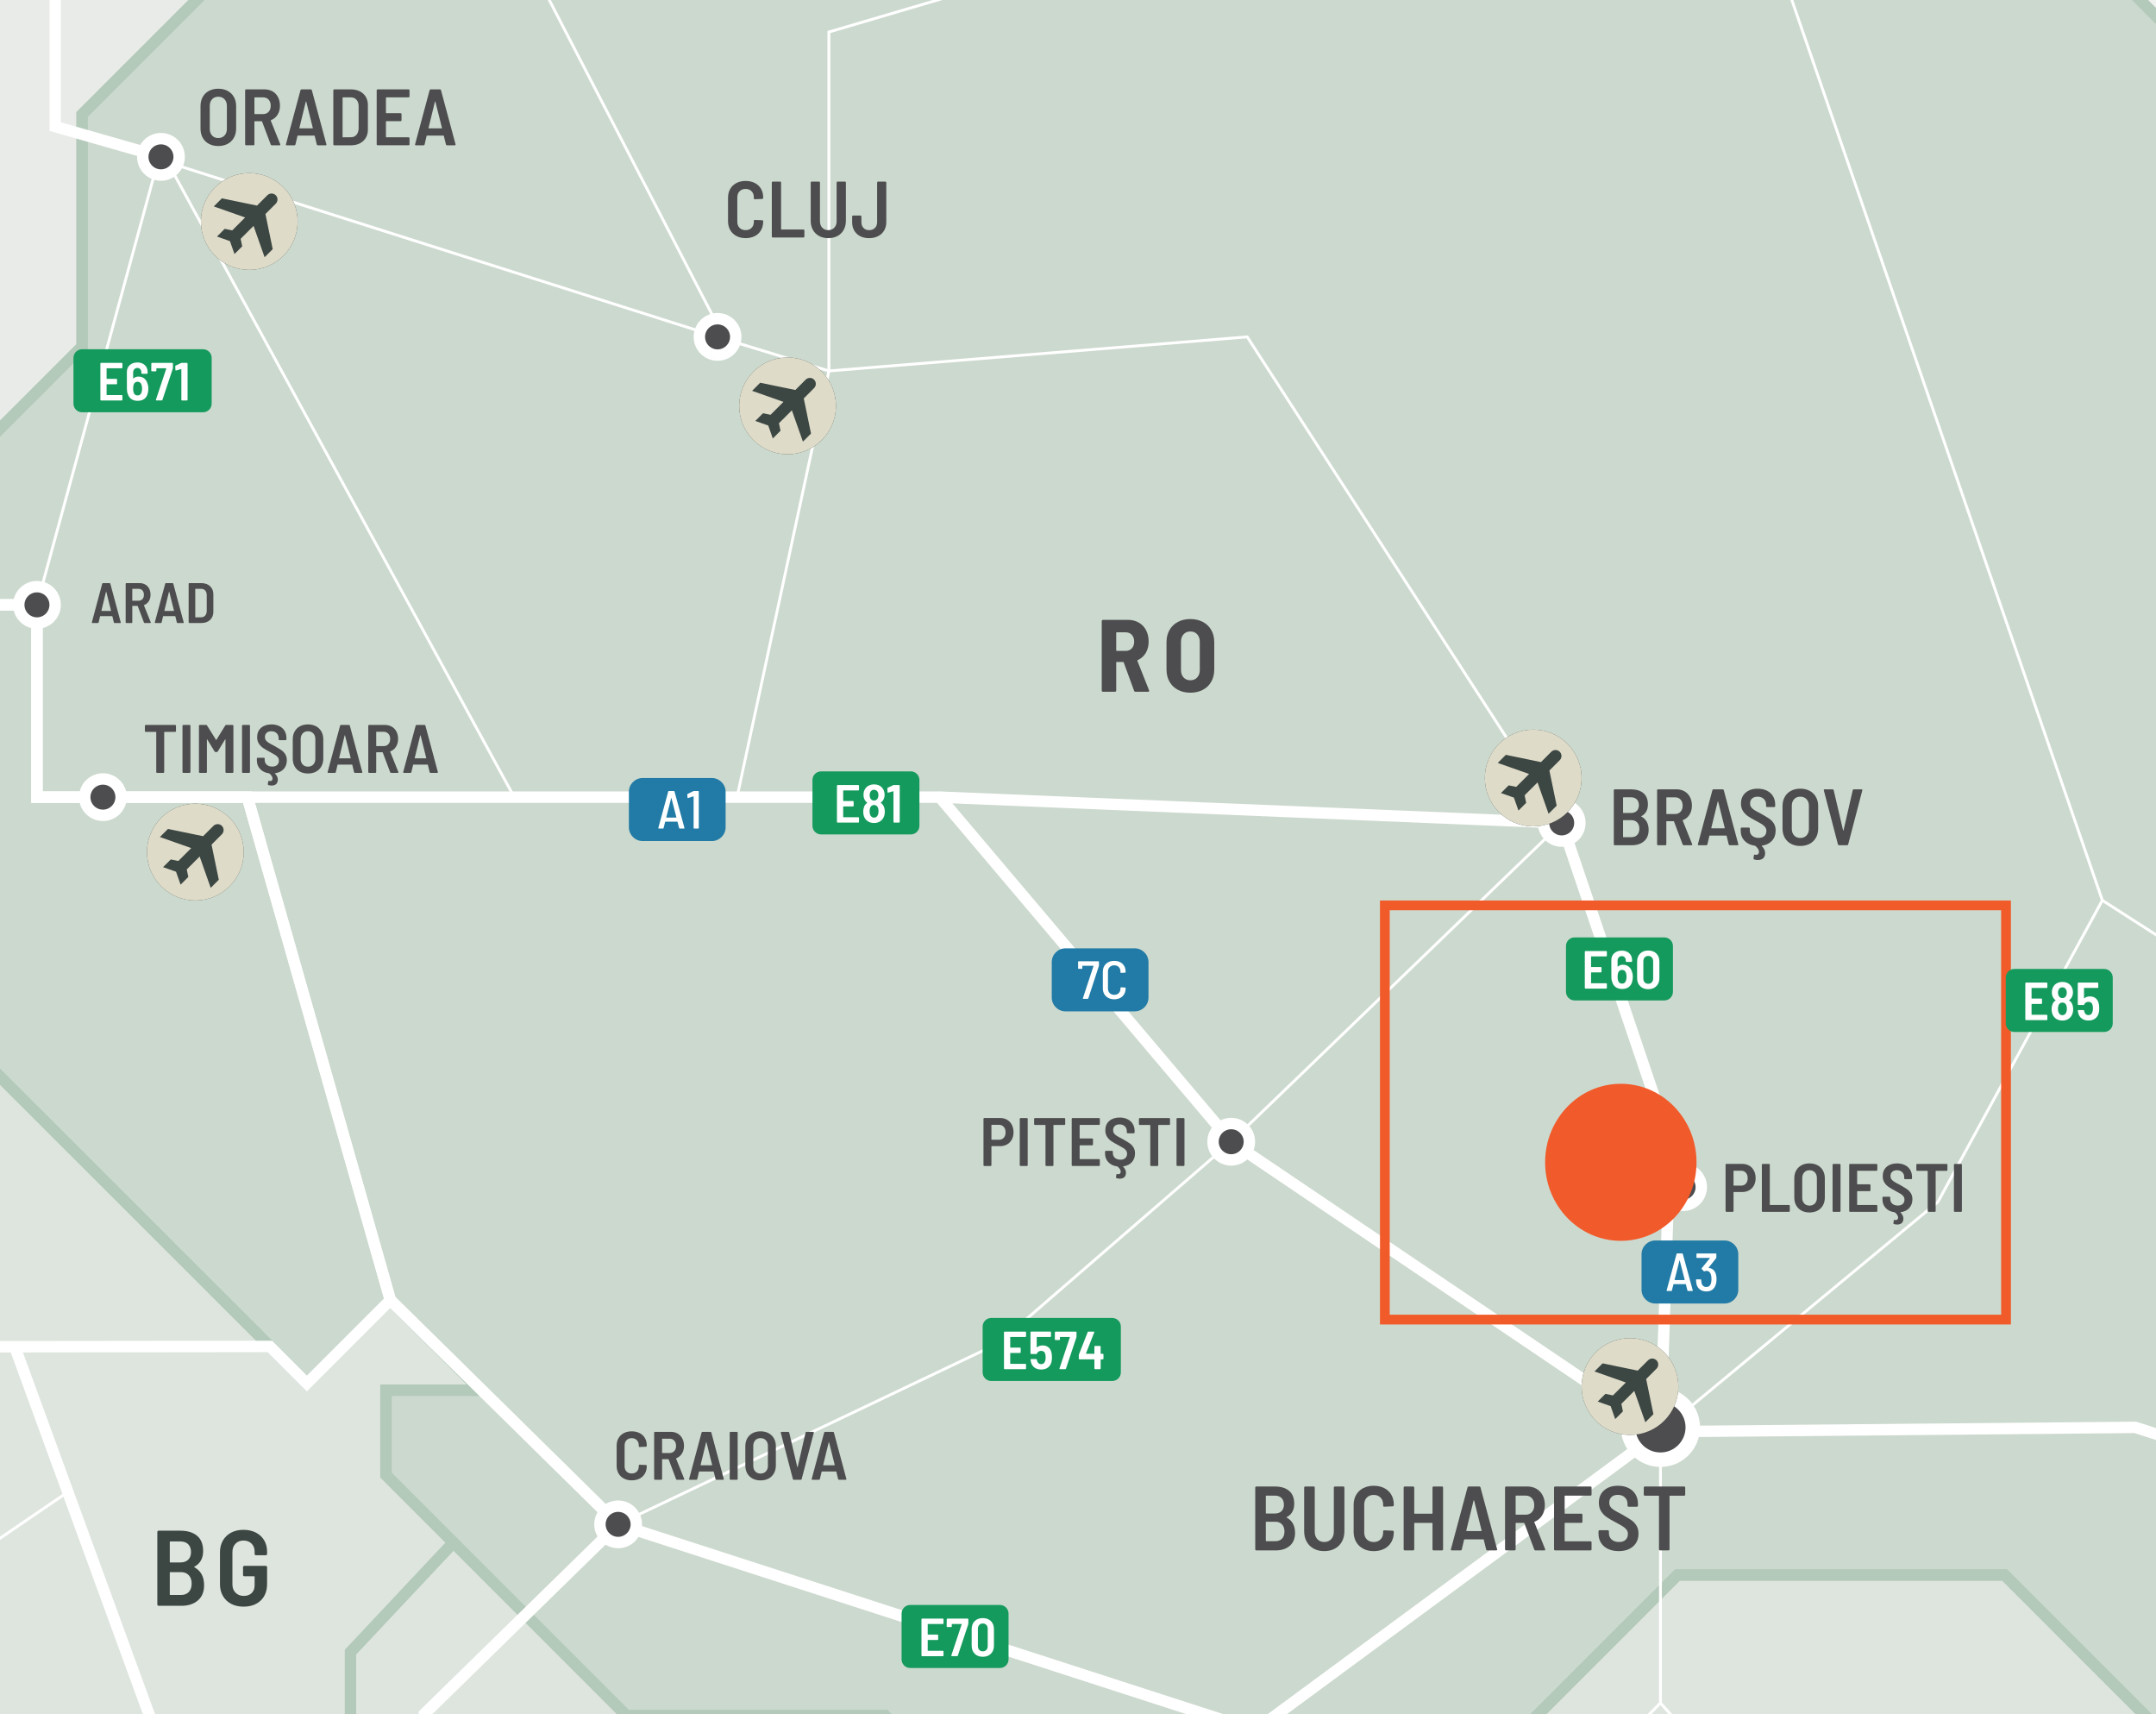 <?xml version="1.0" encoding="UTF-8"?> <svg xmlns="http://www.w3.org/2000/svg" xmlns:xlink="http://www.w3.org/1999/xlink" viewBox="0 0 221.102 175.748"><rect x="0" y="0" width="221.102" height="175.748" fill="#333333" stroke="none"/><defs><clipPath id="clippath"><rect width="221.102" height="175.748" fill="none"></rect></clipPath><clipPath id="clippath-1"><rect width="221.102" height="175.748" fill="none"></rect></clipPath><clipPath id="clippath-2"><rect x="211.61" y="-1577.502" width="578.869" height="1754.921" fill="none"></rect></clipPath><clipPath id="clippath-3"><rect x="211.61" y="-1577.499" width="578.869" height="1754.918" fill="none"></rect></clipPath><clipPath id="clippath-4"><rect width="221.102" height="175.748" fill="none"></rect></clipPath><clipPath id="clippath-5"><rect width="221.102" height="175.748" fill="none"></rect></clipPath><clipPath id="clippath-8"><rect width="221.102" height="175.748" fill="none"></rect></clipPath><clipPath id="clippath-9"><rect width="221.102" height="175.748" fill="none"></rect></clipPath><clipPath id="clippath-10"><rect width="221.102" height="175.748" fill="none"></rect></clipPath><clipPath id="clippath-11"><rect width="221.102" height="175.748" fill="none"></rect></clipPath><clipPath id="clippath-12"><rect width="221.102" height="175.748" fill="none"></rect></clipPath><clipPath id="clippath-13"><rect width="221.102" height="175.748" fill="none"></rect></clipPath><clipPath id="clippath-14"><rect width="221.102" height="175.748" fill="none"></rect></clipPath><clipPath id="clippath-15"><rect width="221.102" height="175.748" fill="none"></rect></clipPath><clipPath id="clippath-16"><rect width="221.102" height="175.748" fill="none"></rect></clipPath><clipPath id="clippath-19"><rect width="221.102" height="175.748" fill="none"></rect></clipPath><clipPath id="clippath-32"><rect width="221.102" height="175.748" fill="none"></rect></clipPath><clipPath id="clippath-33"><rect width="221.102" height="175.748" fill="none"></rect></clipPath><clipPath id="clippath-35"><rect width="221.102" height="175.748" fill="none"></rect></clipPath><clipPath id="clippath-39"><rect width="221.102" height="175.748" fill="none"></rect></clipPath><clipPath id="clippath-40"><rect width="221.102" height="175.748" fill="none"></rect></clipPath><clipPath id="clippath-41"><rect width="221.102" height="175.748" fill="none"></rect></clipPath><clipPath id="clippath-42"><rect width="221.102" height="175.748" fill="none"></rect></clipPath><clipPath id="clippath-43"><rect width="221.102" height="175.748" fill="none"></rect></clipPath><clipPath id="clippath-44"><rect width="221.102" height="175.748" fill="none"></rect></clipPath><clipPath id="clippath-45"><rect width="221.102" height="175.748" fill="none"></rect></clipPath><clipPath id="clippath-46"><rect width="221.102" height="175.748" fill="none"></rect></clipPath><clipPath id="clippath-47"><rect width="221.102" height="175.748" fill="none"></rect></clipPath><clipPath id="clippath-48"><rect width="221.102" height="175.748" fill="none"></rect></clipPath></defs><g><g id="Layer_2" data-name="Layer 2"><g id="Layer_1-2" data-name="Layer 1"><g clip-path="url(#clippath)"><rect width="221.102" height="175.748" fill="#d1d3d4"></rect><g clip-path="url(#clippath-1)"><g><g clip-path="url(#clippath-2)"><g clip-path="url(#clippath-3)"><path d="M361.696-1576.913h-7.588v26.327h-15.043l-12.71-12.71v29.31h-13.748l-32.65,32.65.033,6.259-10.018,10.018h14.104l-12.889,12.888v53.352l54.689,54.688v23.126l-36.852,36.853v26.176l33.32,33.321v59.279l-8.337,8.337v23.568l10.712,10.712v11.854l-12.929,12.929,16.639,16.64v29.946l-10.705,10.706v23.156l-14.879,14.879,60.601,60.601v21.01l-49.801,49.801v24.123l-94.155,96.49h14.533l38.986-6.572-.307,32.887,33.94.92v21.333l-21.363-10.479-24.03,15.084h-22.566v30.023l-22.631,22.632v45.651l4.994,4.993v14.186h5.689l-14.54,14.541v9.046l17.021,17.022-6.128,6.127v22.393l17.336,17.336v15.163l-4.464,4.864,6.939,6.938,2.788-2.788h6.874l7.522,7.521,6.354-6.354h10.117l9.596,9.597-7.522,7.523,6.42,6.418,13.294-13.292h7.392l16.989,16.99h11.542v13.098l-5.706,5.706,9.468,9.467v8.82l-12.71,12.71,21.27,21.269v20.491h20.815v10.699l-6.031,6.031h14.915l20.88,20.88v8.625h-7.457l-14.071,14.072h-9.209l-9.986-9.987-14.396,14.396,11.802,11.801v28.792l10.375,10.375,5.221,5.221h3.729l10.52-10.522v-7.797h8.544l7.976,7.976,11.38-11.381s2.627,3.599,3.599,3.599h18.481l10.116,10.116v9.338l9.532,9.532v6.225h-12.061l9.63,9.629v17.801h26.943l10.018,10.019v26.748l11.429,11.43,5.301-5.301h12.743l13.374,13.374,9.094-9.095h10.409l7.926-7.928,9.679,9.679s-.292,14.882,0,14.882h8.073l8.171,8.17v-10.116h7.392v6.226h9.532l9.922,9.92,7.49-7.489,21.204,21.205,6.711-6.712,5.448,5.448-6.129,6.127,8.852,8.852-11.77,11.769h-8.851l13.568,13.568h-9.678l-5.033,5.035v6.979h8.731V-23.604h-35.991l-17.993,17.995V13.748h-24.61l-19.939,19.939,24.71,10.153-24.803,18.175,17.454,26.281-17.112,14.393h-9.069l-.172,14.373h27.375l91.827,44.824,15.133-10.267,35.974,8.774,16.112,2.657,36.051-5.355-2.883,11.815,16.074,7.072,1.948-10.738,18.371,6.841v-1749.598h-428.201Z" fill="#f4f6f3"></path><path d="M361.696-1576.913h-7.588v26.327h-15.043l-12.71-12.71v29.31h-13.748l-32.65,32.65.033,6.259-10.018,10.018h14.104l-12.889,12.888v53.352l54.689,54.688v23.126l-36.852,36.853v26.176l33.32,33.321v59.279l-8.337,8.337v23.568l10.712,10.712v11.854l-12.929,12.929,16.639,16.64v29.946l-10.705,10.706v23.156l-14.879,14.879,60.601,60.601v21.01l-49.801,49.801v24.123l-94.155,96.49h14.533l38.986-6.572-.307,32.887,33.94.92v21.333l-21.363-10.479-24.03,15.084h-22.566v30.023l-22.631,22.632v45.651l4.994,4.993v14.186h5.689l-14.54,14.541v9.046l17.021,17.022-6.128,6.127v22.393l17.336,17.336v15.163l-4.464,4.864,6.939,6.938,2.788-2.788h6.874l7.522,7.521,6.354-6.354h10.117l9.596,9.597-7.522,7.523,6.42,6.418,13.294-13.292h7.392l16.989,16.99h11.542v13.098l-5.706,5.706,9.468,9.467v8.82l-12.71,12.71,21.27,21.269v20.491h20.815v10.699l-6.031,6.031h14.915l20.88,20.88v8.625h-7.457l-14.071,14.072h-9.209l-9.986-9.987-14.396,14.396,11.802,11.801v28.792l10.375,10.375,5.221,5.221h3.729l10.52-10.522v-7.797h8.544l7.976,7.976,11.38-11.381s2.627,3.599,3.599,3.599h18.481l10.116,10.116v9.338l9.532,9.532v6.225h-12.061l9.63,9.629v17.801h26.943l10.018,10.019v26.748l11.429,11.43,5.301-5.301h12.743l13.374,13.374,9.094-9.095h10.409l7.926-7.928,9.679,9.679s-.292,14.882,0,14.882h8.073l8.171,8.17v-10.116h7.392v6.226h9.532l9.922,9.92,7.49-7.489,21.204,21.205,6.711-6.712,5.448,5.448-6.129,6.127,8.852,8.852-11.77,11.769h-8.851l13.568,13.568h-9.678l-5.033,5.035v6.979h8.731V-23.604h-35.991l-17.993,17.995V13.748h-24.61l-19.939,19.939,24.71,10.153-24.803,18.175,17.454,26.281-17.112,14.393h-9.069l-.172,14.373h27.375l91.827,44.824,15.133-10.267,35.974,8.774,16.112,2.657,36.051-5.355-2.883,11.815,16.074,7.072,1.948-10.738,18.371,6.841v-1749.598h-428.201Z" fill="none" stroke="#fff" stroke-miterlimit="10" stroke-width="1.17"></path></g></g></g></g><polygon points="219.453 0 221.102 1.649 221.102 0 219.453 0" fill="#eff1ee"></polygon><g clip-path="url(#clippath-4)"><polygon points="238.6 94.729 238.6 19.147 205.069 -14.384 205.069 -29.805 188.752 -46.121 183.16 -46.121 183.16 -57.324 240.239 -57.324 274.996 -22.567 274.996 -5.707 288.744 8.04 288.744 21.788 301.194 34.238 301.194 42.019 311.051 51.875 275.516 51.875 275.516 41.501 264.103 52.913 264.103 72.626 242.255 94.729 238.6 94.729" fill="none" stroke="#cbd5cc" stroke-miterlimit="10" stroke-width="1.17"></polygon></g><g clip-path="url(#clippath-5)"><path d="M284.754,97.627l-1.651-1.651h-6.286l-15.697,15.697h-7.855l-14.665-14.664v-2.28h3.655l21.847-22.103v-19.712l11.414-11.413v10.375h35.535l-9.856-9.857v-7.78l-12.451-12.451v-13.747l-13.747-13.747v-16.86l-34.757-34.757h-57.081v11.201l-15.611,15.612h-24.804l-13.325,13.326-15.563-15.563h-56.739v-3.405h-9.501l-19.486-19.485,7.13-7.13v-27.499h11.675v-20.036l49.477-49.477v-33.071l-12.06-12.062v-19.195l17.896-17.897h77.816l6.744,6.744h17.637v11.153h14.526l5.316,5.318,13.748-13.748,9.727,9.728h6.225l5.837,5.836,12.06-12.062h4.929v16.86l13.228-13.228h3.89v4.928h13.748l14.526,14.526v-29.052l18.675-18.675h23.344l5.221,5.22h3.728l10.521-10.521v-7.797h8.543l7.976,7.976,11.381-11.381s2.626,3.599,3.599,3.599h18.481l10.116,10.116v9.338l9.532,9.532v6.225h-12.062l9.63,9.629v17.801h26.943l10.019,10.018v26.749l11.43,11.43,5.301-5.302h12.741l13.375,13.375,9.095-9.095h10.407l7.928-7.928,9.678,9.678s-.292,14.883,0,14.883h8.073l8.171,8.17v-10.116h7.392v6.226h9.533l9.92,9.921,7.491-7.49,21.204,21.205,6.712-6.712,5.446,5.447-6.127,6.128,8.851,8.852-11.769,11.769h-8.852l13.569,13.568h-9.678l-5.035,5.035v6.979h8.731V-23.604h-35.989l-17.995,17.995V13.747h-24.608l-19.941,19.939h-14.882l-5.009,5.01h-19.891l-36.063,36.062v8.634l10.055,10.055v8.425l9.113,9.113,16.603-16.602,7.392,7.392h18.773v15.854h-38.908l-13.715,13.715h-16.437l-20.184,20.184h-9.581l-9.556-9.557,6.541-6.541v-26.36h-13.52l-6.906-6.906h-18.19l23.199-23.198h18.432v-12.694h-48.439l-13.423-13.423,10.893-10.894h-38.907l-55.542,55.672Z" fill="#eff1ee"></path><path d="M284.754,97.627l-1.651-1.651h-6.286l-15.697,15.697h-7.855l-14.665-14.664v-2.28h3.655l21.847-22.103v-19.712l11.414-11.413v10.375h35.535l-9.856-9.857v-7.78l-12.451-12.451v-13.747l-13.747-13.747v-16.86l-34.757-34.757h-57.081v11.201l-15.611,15.612h-24.804l-13.325,13.326-15.563-15.563h-56.739v-3.405h-9.501l-19.486-19.485,7.13-7.13v-27.499h11.675v-20.036l49.477-49.477v-33.071l-12.06-12.062v-19.195l17.896-17.897h77.816l6.744,6.744h17.637v11.153h14.526l5.316,5.318,13.748-13.748,9.727,9.728h6.225l5.837,5.836,12.06-12.062h4.929v16.86l13.228-13.228h3.89v4.928h13.748l14.526,14.526v-29.052l18.675-18.675h23.344l5.221,5.22h3.728l10.521-10.521v-7.797h8.543l7.976,7.976,11.381-11.381s2.626,3.599,3.599,3.599h18.481l10.116,10.116v9.338l9.532,9.532v6.225h-12.062l9.63,9.629v17.801h26.943l10.019,10.018v26.749l11.43,11.43,5.301-5.302h12.741l13.375,13.375,9.095-9.095h10.407l7.928-7.928,9.678,9.678s-.292,14.883,0,14.883h8.073l8.171,8.17v-10.116h7.392v6.226h9.533l9.92,9.921,7.491-7.49,21.204,21.205,6.712-6.712,5.446,5.447-6.127,6.128,8.851,8.852-11.769,11.769h-8.852l13.569,13.568h-9.678l-5.035,5.035v6.979h8.731V-23.604h-35.989l-17.995,17.995V13.747h-24.608l-19.941,19.939h-14.882l-5.009,5.01h-19.891l-36.063,36.062v8.634l10.055,10.055v8.425l9.113,9.113,16.603-16.602,7.392,7.392h18.773v15.854h-38.908l-13.715,13.715h-16.437l-20.184,20.184h-9.581l-9.556-9.557,6.541-6.541v-26.36h-13.52l-6.906-6.906h-18.19l23.199-23.198h18.432v-12.694h-48.439l-13.423-13.423,10.893-10.894h-38.907l-55.542,55.672Z" fill="none" stroke="#cbd5cc" stroke-miterlimit="10" stroke-width="1.17"></path></g><polygon points="0 0 0 43.949 8.418 35.536 8.418 11.737 20.155 0 0 0" fill="#e8ebe7"></polygon><g clip-path="url(#clippath-8)"><polygon points="-124.208 -14.384 -107.47 -14.384 -87.541 -34.311 -71.371 -34.311 -61.961 -43.723 -37.206 -43.723 -19.94 -60.987 2.139 -60.987 13.779 -49.348 21.839 -49.348 28.13 -55.638 47.616 -36.152 57.116 -36.152 57.116 -28.273 47.649 -18.805 38.959 -18.805 8.417 11.736 8.417 35.535 -20.407 64.345 -62.719 64.345 -71.91 73.551 -87.878 73.551 -98.7 84.371 -124.208 84.371 -182.13 26.476 -167.314 11.776 -167.314 -.273 -161.874 -5.714 -161.874 -17.784 -152.685 -17.784 -139.469 -30.837 -124.208 -14.384" fill="none" stroke="#cbd5cc" stroke-miterlimit="10" stroke-width="1.17"></polygon></g><polygon points="20.158 0 8.421 11.737 8.421 35.535 0 43.952 0 110.396 31.474 141.849 40.034 133.289 49.274 142.53 39.583 142.53 39.583 151.248 64.084 175.748 157.777 175.748 172.027 161.499 205.583 161.499 219.834 175.748 221.102 175.748 221.102 1.645 219.457 0 20.158 0" fill="#ccd9ce"></polygon><g clip-path="url(#clippath-9)"><polygon points="-36.906 64.346 -20.403 64.346 8.421 35.535 8.421 11.737 38.964 -18.806 47.652 -18.806 57.12 -28.272 57.12 -32.748 113.86 -32.748 129.422 -17.184 142.749 -30.509 167.552 -30.509 183.164 -46.122 188.757 -46.122 205.073 -29.805 205.073 -14.383 238.604 19.148 238.604 97.009 253.268 111.672 261.123 111.672 276.821 95.976 283.107 95.976 294.906 107.775 253.051 149.631 253.051 180.271 224.356 180.271 205.584 161.498 172.027 161.498 145.423 188.1 102.966 188.1 90.783 175.917 64.253 175.917 39.583 151.248 39.583 142.53 49.274 142.53 40.033 133.289 31.474 141.849 -46.081 64.346 -36.906 64.346" fill="none" stroke="#b3c9b9" stroke-miterlimit="10" stroke-width="1.17"></polygon></g><path d="M172.021,161.497l-14.25,14.251h62.058l-14.249-14.251h-33.559ZM35.943,169.376v6.372h28.136l-17.594-17.594-10.542,11.222Z" fill="#dee5de"></path><g clip-path="url(#clippath-10)"><polygon points="46.485 158.154 64.249 175.918 90.779 175.918 102.961 188.1 145.419 188.1 172.021 161.498 205.579 161.498 224.352 180.27 253.046 180.27 253.046 197.584 229.216 197.584 229.216 229.099 214.626 243.689 233.495 262.559 185.056 262.559 166.866 280.749 166.866 296.408 135.254 296.408 131.267 292.421 56.662 292.421 56.662 268.979 35.943 248.26 39.932 244.273 39.932 224.041 57.343 206.631 35.943 185.231 35.943 169.377 46.485 158.154" fill="none" stroke="#b3c9b9" stroke-miterlimit="10" stroke-width="1.17"></polygon></g><polygon points="0 175.748 35.943 175.748 35.943 169.376 46.486 158.153 39.579 151.248 39.579 142.53 49.27 142.53 40.029 133.29 31.469 141.85 0 110.401 0 175.748" fill="#dee5de"></polygon><g clip-path="url(#clippath-11)"><polygon points="-85.414 73.551 -71.91 73.551 -62.718 64.347 -46.086 64.347 31.47 141.85 40.03 133.29 49.27 142.531 39.579 142.531 39.579 151.248 46.486 158.154 35.944 169.376 35.944 185.231 57.344 206.63 39.933 224.041 39.933 244.273 35.944 248.261 .96 248.261 -27.361 276.582 -27.361 257.826 -45.818 239.369 -45.818 227.281 -39.115 227.281 -71.892 194.503 -71.892 187.014 -61.81 187.014 -61.81 181.438 -73.806 169.442 -60.513 169.442 -72.347 157.607 -72.347 126.189 -80.616 126.189 -80.616 110.886 -64.534 110.886 -85.284 90.136 -85.414 73.551" fill="none" stroke="#b3c9b9" stroke-miterlimit="10" stroke-width="1.17"></polygon><polyline points="147.658 -58.361 147.658 -30.51 183.159 -1.727 215.598 92.308 242.21 109.395 260.654 44.38" fill="none" stroke="#fff" stroke-miterlimit="10" stroke-width=".292"></polyline></g><polyline points="170.283 146.787 198.738 123.227 215.598 92.308" fill="none" stroke="#fff" stroke-miterlimit="10" stroke-width=".292"></polyline><g clip-path="url(#clippath-12)"><polyline points="250.814 156.532 218.97 146.342 170.283 146.787" fill="none" stroke="#fff" stroke-miterlimit="10" stroke-width=".292"></polyline><polyline points="138.452 252.994 218.459 236.199 226.395 228.312 226.395 194.763 249.865 194.763 249.865 156.244" fill="none" stroke="#fff" stroke-miterlimit="10" stroke-width=".292"></polyline><polyline points="-75.617 -7.975 -52.853 62.013 -52.853 107.583 -43.944 107.583 -31.459 129.128 -20.759 138.077 1.514 138.077 23.069 197.083 69.567 218.569 77.452 216.401" fill="none" stroke="#fff" stroke-miterlimit="10" stroke-width=".292"></polyline><polyline points="-37.723 164.771 -33.409 188.052 -4.112 230.628 3.706 259.446 49.826 322.952" fill="none" stroke="#fff" stroke-miterlimit="10" stroke-width=".292"></polyline><polyline points="-209.669 2.557 -154.369 -29.654 -139.255 -41.714 -124.005 -53.335 -89.046 -90.265 .435 -90.265 .435 -75.064" fill="none" stroke="#fff" stroke-miterlimit="10" stroke-width=".292"></polyline><polyline points="-9.805 -19.353 -2.317 -11.865 5.665 -3.883 5.665 12.984 73.587 34.541 85.005 38.032 75.585 81.729" fill="none" stroke="#fff" stroke-miterlimit="10" stroke-width=".292"></polyline><polyline points="74.646 35.383 41.585 -28.477 29.005 -41.059" fill="none" stroke="#fff" stroke-miterlimit="10" stroke-width=".292"></polyline><polyline points="170.283 146.787 126.262 117.06 96.367 81.729 3.79 81.729 3.79 62.015 -52.852 62.015" fill="none" stroke="#fff" stroke-miterlimit="10" stroke-width=".292"></polyline></g><polyline points="3.789 62.014 16.507 15.383 52.736 81.728" fill="none" stroke="#fff" stroke-miterlimit="10" stroke-width=".292"></polyline><g clip-path="url(#clippath-13)"><polyline points="85.005 38.032 85.005 3.281 161.543 -19.254" fill="none" stroke="#fff" stroke-miterlimit="10" stroke-width=".292"></polyline><polyline points="126.263 117.059 102.379 137.731 63.389 156.288 49.27 142.53 40.029 133.289 31.47 141.849 27.666 138.044 -.476 138.044" fill="none" stroke="#fff" stroke-miterlimit="10" stroke-width=".292"></polyline></g><polyline points="170.283 146.787 171.273 117.239 160.156 84.372 96.367 81.729" fill="none" stroke="#fff" stroke-miterlimit="10" stroke-width=".292"></polyline><line x1="25.371" y1="81.729" x2="40.03" y2="133.29" fill="none" stroke="#fff" stroke-miterlimit="10" stroke-width=".292"></line><g clip-path="url(#clippath-14)"><polyline points="63.389 156.288 128.722 177.417 170.283 146.786" fill="none" stroke="#fff" stroke-miterlimit="10" stroke-width=".292"></polyline><line x1="201.471" y1="209.657" x2="170.282" y2="174.603" fill="none" stroke="#fff" stroke-miterlimit="10" stroke-width=".292"></line><polyline points="63.389 156.288 43.511 175.732 43.511 183.203 77.451 216.401 88.418 209.656 94.31 198.558 146.149 199.139 170.283 174.602 170.283 146.786" fill="none" stroke="#fff" stroke-miterlimit="10" stroke-width=".292"></polyline></g><line x1="126.263" y1="117.059" x2="160.156" y2="84.371" fill="none" stroke="#fff" stroke-miterlimit="10" stroke-width=".292"></line><polyline points="85.005 38.032 127.903 34.541 160.155 84.372" fill="none" stroke="#fff" stroke-miterlimit="10" stroke-width=".292"></polyline><g clip-path="url(#clippath-15)"><polyline points="-.325 -9.874 5.665 -3.883 5.665 12.983 16.507 16.081" fill="none" stroke="#fff" stroke-miterlimit="10" stroke-width="1.17"></polyline><polyline points="-480.009 -71.42 -462.206 -65.392 -459.538 -73.694 -454.766 -80.572 -441.822 -77.835 -430.895 -74.451 -392.934 -56.801 -365.885 -58.392 -337.886 -45.794 -276.381 -49.77 -272.334 -45.794 -249.1 -39.786 -239.367 -38.906 -169.938 -38.365 -154.369 -29.654 -139.469 -20.676 -116.75 -3.32 -75.617 -7.974 -52.853 62.014 3.79 62.014 3.79 81.728 75.585 81.728 96.366 81.728 126.262 117.059 170.283 146.786 171.272 117.238 160.155 84.371 96.366 81.728" fill="none" stroke="#fff" stroke-miterlimit="10" stroke-width="1.17"></polyline><polyline points="-52.853 62.014 -52.853 107.584 -43.945 107.584 -31.46 129.129 -20.76 138.078 1.515 138.078 27.665 138.045 31.47 141.849 40.03 133.289 63.39 156.288 128.722 177.417 170.282 146.786 218.971 146.343 250.815 156.533" fill="none" stroke="#fff" stroke-miterlimit="10" stroke-width="1.17"></polyline></g><line x1="40.029" y1="133.29" x2="25.37" y2="81.729" fill="none" stroke="#fff" stroke-miterlimit="10" stroke-width="1.17"></line><g clip-path="url(#clippath-16)"><polyline points="-433.844 -316.67 -407.724 -301.331 -402.509 -265.437 -371.02 -259.516 -345.171 -263.923 -329.06 -211.314 -284.202 -190.887 -269.77 -193.546 -249.426 -170.903 -237.91 -146.772 -175.932 -91.905 -151.707 -66.281 -139.254 -41.714 -139.469 -20.676 -116.751 -3.321 -75.617 -7.975 -52.854 62.014 3.79 62.014 3.79 81.729 25.37 81.729 40.029 133.288 63.39 156.287 43.511 175.734 43.511 183.203 77.452 216.401 69.566 218.57 59.697 270.76 59.697 296.408 49.827 322.951 37.023 328.304 37.023 349.078 48.911 360.966" fill="none" stroke="#fff" stroke-miterlimit="10" stroke-width="1.17"></polyline><line x1="1.514" y1="138.078" x2="23.069" y2="197.083" fill="none" stroke="#fff" stroke-miterlimit="10" stroke-width="1.17"></line><polyline points="6.861 153.035 -7.211 162.633 -37.722 164.771 -116.442 166.297" fill="none" stroke="#fff" stroke-miterlimit="10" stroke-width=".292"></polyline></g><g><path d="M116.301,70.819l-1.063-2.906c-.015-.027-.032-.042-.053-.042h-.663c-.036,0-.053.018-.053.053v2.875c0,.035-.013.064-.037.089-.024.025-.055.037-.09.037h-1.231c-.035,0-.065-.012-.09-.037-.024-.024-.037-.054-.037-.089v-7.119c0-.034.013-.064.037-.089s.055-.037.09-.037h2.569c.414,0,.782.093,1.105.279.322.186.572.447.747.784.176.337.264.724.264,1.158,0,.449-.099.839-.295,1.169s-.474.576-.832.737c-.035.014-.046.039-.031.073l1.2,3.022c.007.015.011.031.011.053,0,.063-.039.095-.116.095h-1.284c-.077,0-.127-.035-.147-.105ZM114.469,64.881v1.801c0,.035.017.052.053.052h.916c.259,0,.47-.085.632-.258.161-.172.242-.401.242-.689,0-.295-.081-.528-.242-.7-.162-.172-.373-.258-.632-.258h-.916c-.036,0-.053.018-.053.053Z" fill="#4d4d4f"></path><path d="M120.792,70.725c-.369-.196-.655-.474-.858-.832-.204-.357-.306-.775-.306-1.253v-2.801c0-.471.102-.885.306-1.242.203-.358.489-.636.858-.832.368-.196.795-.295,1.279-.295s.912.099,1.284.295.66.474.864.832c.203.357.305.771.305,1.242v2.801c0,.478-.102.896-.305,1.253-.204.358-.492.636-.864.832s-.8.295-1.284.295-.911-.099-1.279-.295ZM122.776,69.456c.176-.193.264-.444.264-.753v-2.906c0-.316-.088-.57-.264-.764-.175-.193-.41-.289-.705-.289-.288,0-.52.096-.695.289-.175.193-.263.447-.263.764v2.906c0,.309.088.56.263.753.176.193.407.289.695.289.295,0,.53-.096.705-.289Z" fill="#4d4d4f"></path></g><g><path d="M18.022,74.352c.016.017.024.036.024.06v.541c0,.023-.008.043-.024.06-.017.017-.037.024-.06.024h-1.088c-.023,0-.035.012-.035.035v4.086c0,.023-.008.043-.024.06-.017.017-.037.024-.06.024h-.646c-.023,0-.043-.008-.06-.024-.017-.017-.025-.036-.025-.06v-4.086c0-.023-.012-.035-.035-.035h-1.046c-.023,0-.043-.008-.06-.024-.017-.017-.024-.036-.024-.06v-.541c0-.023.008-.043.024-.06.016-.017.036-.024.06-.024h3.019c.023,0,.043.008.06.024Z" fill="#4d4d4f"></path><path d="M18.738,79.217c-.016-.017-.024-.036-.024-.06v-4.746c0-.023.008-.043.024-.06.017-.017.037-.024.06-.024h.646c.023,0,.043.008.06.024.016.017.024.036.024.06v4.746c0,.023-.008.043-.024.06-.017.017-.037.024-.06.024h-.646c-.023,0-.043-.008-.06-.024Z" fill="#4d4d4f"></path><path d="M23.199,74.327h.653c.023,0,.043.008.06.024.016.017.024.036.024.06v4.746c0,.023-.008.043-.024.06-.017.017-.037.024-.06.024h-.646c-.023,0-.043-.008-.06-.024-.017-.017-.025-.036-.025-.06v-3.328c0-.019-.004-.028-.014-.031-.01-.002-.019.004-.028.018l-.744,1.229c-.019.037-.052.057-.098.057h-.133c-.047,0-.08-.02-.099-.057l-.744-1.222c-.009-.014-.019-.02-.028-.018-.009.003-.014.013-.014.032v3.32c0,.023-.008.043-.024.06-.017.017-.037.024-.06.024h-.646c-.023,0-.043-.008-.06-.024-.017-.017-.025-.036-.025-.06v-4.746c0-.023.008-.043.025-.06.016-.017.036-.024.06-.024h.646c.046,0,.079.019.098.057l.919,1.467c.014.028.028.028.042,0l.906-1.467c.019-.038.051-.057.098-.057Z" fill="#4d4d4f"></path><path d="M24.845,79.217c-.016-.017-.024-.036-.024-.06v-4.746c0-.023.008-.043.024-.06.017-.017.037-.024.06-.024h.646c.023,0,.043.008.06.024.016.017.024.036.024.06v4.746c0,.023-.008.043-.024.06-.017.017-.037.024-.06.024h-.646c-.023,0-.043-.008-.06-.024Z" fill="#4d4d4f"></path></g><path d="M29.096,78.845c-.215.236-.508.38-.877.432-.033.005-.038.019-.014.042.192.196.288.402.288.618,0,.061-.007.119-.021.175-.038.155-.112.265-.225.33-.112.065-.243.099-.393.099-.112,0-.222-.017-.33-.049-.042-.015-.061-.047-.056-.099l.035-.26c.004-.057.037-.077.098-.063.046.01.077.015.091.015.08,0,.143-.022.189-.067.047-.044.07-.108.07-.192,0-.169-.108-.345-.323-.526-.019-.01-.033-.015-.042-.015-.379-.052-.681-.196-.906-.436-.225-.238-.337-.535-.337-.891v-.183c0-.023.008-.044.025-.06.016-.017.036-.025.06-.025h.632c.023,0,.043.009.06.025.016.016.024.036.024.06v.14c0,.201.07.365.211.492.14.126.33.189.568.189.22,0,.389-.057.505-.169.117-.112.176-.26.176-.442,0-.126-.033-.235-.099-.326-.065-.091-.158-.176-.277-.253-.12-.077-.303-.181-.551-.312-.286-.149-.515-.283-.688-.399-.173-.117-.319-.268-.439-.449-.119-.183-.179-.405-.179-.667,0-.402.134-.721.404-.955.269-.234.624-.351,1.063-.351.304,0,.573.057.807.172.234.114.414.277.541.487.126.211.189.452.189.724v.147c0,.023-.008.043-.024.06-.017.017-.037.024-.06.024h-.632c-.023,0-.043-.008-.06-.024-.017-.017-.025-.036-.025-.06v-.134c0-.201-.068-.367-.204-.498s-.318-.197-.547-.197c-.201,0-.36.053-.478.158-.117.105-.175.252-.175.438,0,.127.03.234.091.323.061.089.153.173.277.253.124.079.312.183.565.309.337.192.585.342.744.449.159.108.293.247.404.418.11.171.165.38.165.628,0,.36-.107.659-.323.896Z" fill="#4d4d4f"></path><g><path d="M30.763,79.115c-.236-.127-.419-.306-.547-.537-.129-.232-.193-.5-.193-.804v-1.98c0-.299.064-.564.193-.796.128-.232.311-.411.547-.537.236-.127.509-.189.818-.189.313,0,.588.062.825.189.236.126.42.305.551.537.131.231.197.497.197.796v1.98c0,.304-.066.571-.197.804-.131.231-.315.41-.551.537-.236.126-.511.189-.825.189-.309,0-.582-.063-.818-.189ZM32.132,78.381c.138-.147.207-.338.207-.571v-2.036c0-.239-.069-.432-.207-.579-.138-.147-.322-.222-.551-.222-.225,0-.405.074-.541.222s-.204.34-.204.579v2.036c0,.233.068.424.204.571s.316.222.541.222c.229,0,.413-.074.551-.222Z" fill="#4d4d4f"></path><path d="M36.312,79.171l-.183-.751c-.004-.019-.016-.028-.035-.028h-1.446c-.019,0-.031.01-.035.028l-.175.751c-.014.047-.047.07-.099.07h-.667c-.061,0-.084-.03-.07-.091l1.277-4.753c.014-.047.047-.07.099-.07h.8c.051,0,.084.023.098.07l1.277,4.753.007.027c0,.042-.026.063-.077.063h-.674c-.051,0-.084-.023-.098-.07ZM34.789,77.742c.009.007.019.011.028.011h1.109c.01,0,.019-.004.028-.011s.012-.018.007-.031l-.576-2.303c-.004-.014-.012-.021-.021-.021s-.016.007-.021.021l-.562,2.303c-.005.014-.002.024.007.031Z" fill="#4d4d4f"></path><path d="M40.012,79.171l-.758-2.015c-.009-.019-.021-.028-.035-.028h-.604c-.023,0-.035.012-.035.035v1.994c0,.023-.008.043-.024.06-.017.017-.037.024-.06.024h-.646c-.023,0-.043-.008-.06-.024-.016-.017-.024-.036-.024-.06v-4.746c0-.023.008-.043.024-.06.017-.017.037-.024.06-.024h1.622c.267,0,.503.06.709.179.206.12.365.288.477.506s.168.467.168.748c0,.304-.07.568-.21.793-.14.225-.332.384-.576.478-.023.009-.03.025-.021.049l.829,2.063c.004.01.007.023.007.042,0,.038-.023.057-.07.057h-.674c-.052,0-.084-.023-.098-.07ZM38.58,75.064v1.396c0,.023.012.035.035.035h.737c.197,0,.356-.066.478-.2.122-.133.183-.31.183-.529,0-.225-.061-.404-.183-.537-.122-.134-.281-.2-.478-.2h-.737c-.023,0-.035.012-.035.035Z" fill="#4d4d4f"></path><path d="M44.062,79.171l-.183-.751c-.004-.019-.016-.028-.035-.028h-1.446c-.019,0-.031.01-.035.028l-.175.751c-.014.047-.047.07-.099.07h-.667c-.061,0-.084-.03-.07-.091l1.277-4.753c.014-.047.047-.07.099-.07h.8c.051,0,.084.023.098.07l1.277,4.753.007.027c0,.042-.026.063-.077.063h-.674c-.051,0-.084-.023-.098-.07ZM42.539,77.742c.009.007.019.011.028.011h1.109c.01,0,.019-.004.028-.011s.012-.018.007-.031l-.576-2.303c-.004-.014-.012-.021-.021-.021s-.016.007-.021.021l-.562,2.303c-.005.014-.002.024.007.031Z" fill="#4d4d4f"></path></g><g><path d="M11.677,63.821l-.152-.626c-.004-.016-.014-.023-.029-.023h-1.205c-.016,0-.025.008-.029.023l-.146.626c-.012.039-.039.059-.082.059h-.556c-.051,0-.07-.025-.058-.076l1.064-3.96c.012-.039.039-.059.082-.059h.667c.042,0,.07.02.082.059l1.065,3.96.006.023c0,.035-.021.053-.064.053h-.562c-.043,0-.07-.02-.082-.059ZM10.407,62.631c.008.006.016.009.023.009h.924c.008,0,.016-.003.023-.009s.01-.015.006-.026l-.479-1.919c-.004-.012-.01-.018-.018-.018s-.014.006-.018.018l-.468,1.919c-.004.012-.002.021.006.026Z" fill="#4d4d4f"></path><path d="M14.76,63.821l-.632-1.679c-.008-.016-.018-.023-.029-.023h-.503c-.02,0-.029.01-.029.029v1.661c0,.02-.007.036-.021.05s-.03.021-.05.021h-.538c-.02,0-.036-.007-.05-.021s-.021-.03-.021-.05v-3.954c0-.02.007-.036.021-.05s.03-.021.05-.021h1.351c.222,0,.419.05.591.148.172.1.304.24.398.422.094.181.14.389.14.623,0,.253-.058.474-.175.661-.117.187-.277.319-.479.397-.02.008-.025.021-.018.041l.69,1.72c.004.008.006.02.006.035,0,.031-.02.047-.058.047h-.562c-.043,0-.07-.02-.082-.059ZM13.566,60.399v1.164c0,.02.009.029.029.029h.614c.164,0,.296-.056.398-.167s.152-.258.152-.441c0-.188-.051-.337-.152-.448-.102-.11-.234-.166-.398-.166h-.614c-.02,0-.029.01-.029.029Z" fill="#4d4d4f"></path><path d="M18.135,63.821l-.152-.626c-.004-.016-.014-.023-.029-.023h-1.205c-.016,0-.025.008-.029.023l-.146.626c-.012.039-.039.059-.082.059h-.556c-.051,0-.07-.025-.058-.076l1.064-3.96c.012-.039.039-.059.082-.059h.667c.042,0,.07.02.082.059l1.065,3.96.006.023c0,.035-.021.053-.064.053h-.562c-.043,0-.07-.02-.082-.059ZM16.865,62.631c.008.006.016.009.023.009h.924c.008,0,.016-.003.023-.009s.01-.015.006-.026l-.479-1.919c-.004-.012-.01-.018-.018-.018s-.014.006-.018.018l-.468,1.919c-.004.012-.002.021.006.026Z" fill="#4d4d4f"></path><path d="M19.367,63.859c-.014-.014-.021-.03-.021-.05v-3.954c0-.02.007-.036.021-.05s.03-.021.05-.021h1.211c.378,0,.681.105.91.315.228.211.342.491.342.843v1.778c0,.351-.114.632-.342.843-.229.21-.532.315-.91.315h-1.211c-.02,0-.036-.007-.05-.021ZM20.054,63.295l.58-.006c.167,0,.302-.058.403-.173.102-.114.156-.271.164-.471v-1.626c0-.199-.052-.357-.155-.475-.104-.116-.241-.175-.412-.175h-.58c-.02,0-.029.01-.029.029v2.866c0,.02.009.029.029.029Z" fill="#4d4d4f"></path></g><g><path d="M21.427,14.75c-.275-.147-.488-.356-.639-.627-.15-.27-.225-.582-.225-.938v-2.31c0-.35.075-.659.225-.93.15-.27.363-.479.639-.626.276-.147.594-.222.955-.222.366,0,.687.074.962.222.276.147.49.356.643.626.153.271.229.58.229.93v2.31c0,.355-.077.668-.229.938-.153.271-.367.479-.643.627-.275.147-.596.221-.962.221-.361,0-.679-.073-.955-.221ZM23.024,13.895c.161-.172.242-.395.242-.668v-2.375c0-.278-.081-.504-.242-.676s-.375-.258-.643-.258c-.262,0-.473.086-.631.258s-.237.397-.237.676v2.375c0,.273.079.496.237.668s.369.258.631.258c.267,0,.481-.086.643-.258Z" fill="#4d4d4f"></path><path d="M27.762,14.815l-.885-2.351c-.011-.021-.024-.032-.041-.032h-.705c-.027,0-.041.014-.041.041v2.325c0,.027-.009.051-.029.07-.019.019-.042.028-.069.028h-.753c-.027,0-.051-.01-.07-.028-.019-.02-.029-.043-.029-.07v-5.536c0-.027.01-.051.029-.069.019-.02.042-.029.07-.029h1.892c.312,0,.587.07.827.209.24.14.426.336.557.59s.197.545.197.872c0,.355-.082.664-.246.926-.164.262-.388.447-.671.557-.027.012-.036.03-.024.058l.966,2.408c.005.011.008.027.008.049,0,.044-.027.065-.082.065h-.786c-.06,0-.099-.027-.115-.082ZM26.091,10.024v1.63c0,.027.014.041.041.041h.86c.229,0,.415-.078.557-.233.142-.156.213-.361.213-.618,0-.263-.071-.472-.213-.627-.142-.155-.328-.233-.557-.233h-.86c-.027,0-.041.014-.041.041Z" fill="#4d4d4f"></path><path d="M32.488,14.815l-.213-.876c-.005-.022-.019-.033-.041-.033h-1.687c-.022,0-.036.011-.041.033l-.205.876c-.017.055-.055.082-.115.082h-.778c-.071,0-.099-.035-.082-.106l1.49-5.545c.017-.055.055-.082.115-.082h.934c.06,0,.099.027.115.082l1.491,5.545.008.033c0,.049-.03.073-.09.073h-.786c-.06,0-.098-.027-.115-.082ZM30.71,13.148c.011.009.022.013.033.013h1.294c.011,0,.021-.004.033-.013.011-.008.014-.02.008-.036l-.672-2.687c-.005-.017-.014-.024-.024-.024-.011,0-.019.008-.024.024l-.655,2.687c-.006.017-.003.028.008.036Z" fill="#4d4d4f"></path><path d="M34.211,14.869c-.019-.02-.029-.043-.029-.07v-5.536c0-.027.01-.051.029-.069.019-.02.042-.029.07-.029h1.695c.529,0,.954.147,1.273.442s.479.688.479,1.18v2.489c0,.492-.16.885-.479,1.18s-.744.442-1.273.442h-1.695c-.027,0-.051-.01-.07-.028ZM35.174,14.078l.811-.008c.234,0,.423-.08.565-.241s.218-.381.229-.66v-2.276c0-.278-.073-.5-.217-.663-.145-.164-.337-.246-.577-.246h-.811c-.027,0-.041.014-.041.041v4.013c0,.027.014.041.041.041Z" fill="#4d4d4f"></path><path d="M41.968,9.955c-.02.019-.042.028-.07.028h-2.277c-.027,0-.041.014-.041.041v1.54c0,.027.014.041.041.041h1.458c.027,0,.05.009.069.028s.029.042.029.069v.623c0,.027-.01.05-.029.069s-.042.028-.069.028h-1.458c-.027,0-.041.014-.041.041v1.572c0,.027.014.041.041.041h2.277c.027,0,.05.01.07.029.019.019.028.042.028.069v.622c0,.027-.009.051-.028.07-.02.019-.042.028-.07.028h-3.169c-.027,0-.051-.01-.07-.028-.019-.02-.029-.043-.029-.07v-5.536c0-.027.01-.051.029-.069.019-.02.042-.029.07-.029h3.169c.027,0,.05.01.07.029.019.019.028.042.028.069v.622c0,.027-.009.051-.028.07Z" fill="#4d4d4f"></path><path d="M45.731,14.815l-.213-.876c-.005-.022-.019-.033-.041-.033h-1.687c-.022,0-.036.011-.041.033l-.205.876c-.017.055-.055.082-.115.082h-.778c-.071,0-.099-.035-.082-.106l1.49-5.545c.017-.055.055-.082.115-.082h.934c.06,0,.099.027.115.082l1.491,5.545.008.033c0,.049-.03.073-.09.073h-.786c-.06,0-.098-.027-.115-.082ZM43.954,13.148c.011.009.022.013.033.013h1.294c.011,0,.021-.004.033-.013.011-.008.014-.02.008-.036l-.672-2.687c-.005-.017-.014-.024-.024-.024-.011,0-.019.008-.024.024l-.655,2.687c-.006.017-.003.028.008.036Z" fill="#4d4d4f"></path></g><g><path d="M75.522,24.199c-.272-.145-.484-.349-.635-.61s-.225-.565-.225-.909v-2.408c0-.344.074-.646.225-.904.15-.26.362-.46.635-.603.273-.142.587-.213.942-.213s.669.07.941.209c.273.14.484.336.635.59s.226.55.226.889v.049c0,.027-.01.052-.029.074-.019.021-.042.032-.069.032l-.762.033c-.065,0-.098-.033-.098-.099v-.098c0-.257-.078-.465-.233-.623-.156-.158-.359-.237-.61-.237-.257,0-.463.079-.618.237-.156.158-.233.366-.233.623v2.514c0,.257.077.463.233.618.155.156.361.233.618.233.251,0,.454-.077.61-.233.155-.155.233-.361.233-.618v-.106c0-.06.032-.09.098-.09l.762.033c.027,0,.051.009.069.028.02.02.029.042.029.069v.033c0,.338-.075.638-.226.896-.15.26-.361.459-.635.598-.272.14-.587.209-.941.209s-.669-.072-.942-.217Z" fill="#4d4d4f"></path><path d="M79.18,24.322c-.02-.02-.029-.043-.029-.07v-5.536c0-.027.01-.051.029-.069.019-.02.042-.029.069-.029h.754c.027,0,.05.01.069.029.02.019.028.042.028.069v4.774c0,.027.014.041.041.041h2.253c.026,0,.05.01.069.029.019.019.028.042.028.069v.622c0,.027-.01.051-.028.07-.02.019-.043.028-.069.028h-3.146c-.027,0-.051-.01-.069-.028Z" fill="#4d4d4f"></path><path d="M83.999,24.195c-.272-.147-.484-.356-.635-.627s-.225-.583-.225-.938v-3.915c0-.027.009-.051.028-.069.02-.02.042-.029.069-.029h.754c.027,0,.051.01.069.029.02.019.029.042.029.069v3.964c0,.273.077.494.233.663.155.17.361.254.618.254s.464-.084.622-.254c.158-.169.237-.39.237-.663v-3.964c0-.027.01-.051.029-.069.019-.02.042-.029.069-.029h.754c.026,0,.05.01.069.029.019.019.028.042.028.069v3.915c0,.354-.075.667-.225.938-.15.271-.362.479-.635.627-.273.147-.59.221-.95.221-.355,0-.669-.073-.942-.221Z" fill="#4d4d4f"></path><path d="M87.864,23.966c-.316-.301-.475-.699-.475-1.196v-.573c0-.027.01-.05.028-.069.02-.019.043-.028.07-.028h.753c.027,0,.051.01.069.028.02.02.029.042.029.069v.582c0,.245.072.443.217.594s.337.225.577.225.438-.074.59-.225c.153-.15.229-.349.229-.594v-4.062c0-.027.01-.051.028-.069.02-.02.043-.029.07-.029h.745c.027,0,.05.01.069.029.02.019.028.042.028.069v4.054c0,.328-.073.616-.221.864-.147.249-.355.441-.622.577-.268.137-.573.205-.918.205-.529,0-.952-.15-1.27-.45Z" fill="#4d4d4f"></path></g><g><path d="M168.59,86.255c-.319.271-.736.405-1.249.405h-1.744c-.027,0-.051-.01-.07-.028-.019-.02-.028-.043-.028-.07v-5.536c0-.027.01-.051.028-.069.02-.02.043-.029.07-.029h1.646c.552,0,.981.13,1.29.39.309.259.463.646.463,1.158,0,.562-.221.962-.663,1.196-.027.017-.03.032-.009.049.497.268.746.724.746,1.368,0,.508-.16.896-.479,1.167ZM166.448,81.787v1.523c0,.027.014.041.041.041h.762c.256,0,.457-.069.602-.209s.217-.334.217-.586c0-.256-.072-.455-.217-.598-.145-.142-.346-.213-.602-.213h-.762c-.027,0-.041.014-.041.041ZM167.901,85.604c.146-.152.218-.365.218-.639s-.074-.487-.222-.643c-.147-.156-.347-.233-.598-.233h-.811c-.027,0-.041.014-.041.041v1.662c0,.027.014.041.041.041h.818c.252,0,.449-.076.594-.229Z" fill="#4d4d4f"></path><path d="M172.558,86.578l-.885-2.351c-.011-.021-.024-.032-.04-.032h-.705c-.027,0-.041.014-.041.041v2.325c0,.027-.009.051-.028.07-.02.019-.042.028-.069.028h-.754c-.027,0-.051-.01-.069-.028-.02-.02-.029-.043-.029-.07v-5.536c0-.027.01-.051.029-.069.019-.02.042-.029.069-.029h1.892c.312,0,.587.07.827.209.24.14.427.336.558.59s.196.545.196.872c0,.355-.082.664-.246.926-.163.262-.388.447-.671.557-.027.012-.036.03-.024.058l.966,2.408c.006.011.009.027.009.049,0,.044-.027.065-.082.065h-.786c-.061,0-.099-.027-.115-.082ZM170.887,81.787v1.63c0,.027.014.041.041.041h.86c.229,0,.415-.078.557-.233.142-.156.213-.361.213-.618,0-.263-.071-.472-.213-.627s-.327-.233-.557-.233h-.86c-.027,0-.041.014-.041.041Z" fill="#4d4d4f"></path><path d="M177.283,86.578l-.213-.876c-.006-.022-.02-.033-.041-.033h-1.688c-.021,0-.035.011-.041.033l-.204.876c-.017.055-.055.082-.115.082h-.777c-.071,0-.099-.035-.082-.106l1.49-5.545c.017-.055.055-.082.114-.082h.934c.061,0,.099.027.115.082l1.49,5.545.009.033c0,.049-.03.073-.091.073h-.786c-.06,0-.098-.027-.114-.082ZM175.506,84.911c.011.009.021.013.033.013h1.294c.011,0,.021-.004.032-.013.011-.008.014-.02.009-.036l-.672-2.687c-.006-.017-.014-.024-.024-.024-.012,0-.02.008-.024.024l-.655,2.687c-.006.017-.003.028.008.036Z" fill="#4d4d4f"></path><path d="M181.722,86.197c-.251.276-.592.443-1.023.504-.038.005-.044.021-.017.049.225.229.336.47.336.721,0,.071-.008.14-.024.205-.044.18-.131.309-.262.385s-.284.115-.459.115c-.131,0-.26-.02-.385-.058-.049-.017-.071-.055-.065-.115l.041-.303c.005-.065.043-.09.114-.073.055.011.09.016.106.016.093,0,.167-.025.222-.077.054-.052.081-.127.081-.226,0-.196-.125-.401-.376-.614-.022-.011-.039-.017-.05-.017-.442-.06-.794-.229-1.057-.508-.262-.278-.393-.625-.393-1.04v-.213c0-.027.01-.05.028-.069.02-.02.043-.028.07-.028h.736c.027,0,.051.009.07.028.019.02.028.042.028.069v.164c0,.234.082.426.246.573.163.147.385.221.663.221.257,0,.453-.065.59-.196.136-.131.204-.303.204-.516,0-.147-.038-.274-.114-.381s-.185-.205-.323-.295c-.14-.09-.354-.212-.644-.364-.333-.175-.601-.331-.802-.467-.202-.137-.373-.312-.513-.524-.139-.213-.209-.473-.209-.778,0-.47.157-.841.472-1.113.313-.273.728-.41,1.24-.41.355,0,.669.067.942.201.272.134.483.323.63.569.147.245.222.526.222.843v.173c0,.027-.01.05-.028.069-.02.02-.043.028-.07.028h-.736c-.028,0-.051-.009-.07-.028-.019-.02-.028-.042-.028-.069v-.156c0-.234-.079-.429-.237-.581-.159-.153-.372-.229-.639-.229-.235,0-.421.062-.558.185-.137.122-.204.293-.204.512,0,.147.035.272.106.377.07.104.179.202.323.295s.364.213.659.36c.394.224.683.398.868.523.186.126.343.288.471.487s.192.444.192.733c0,.42-.125.769-.377,1.044Z" fill="#4d4d4f"></path><path d="M183.667,86.513c-.275-.147-.488-.356-.639-.627-.15-.27-.226-.582-.226-.938v-2.31c0-.35.075-.659.226-.93.15-.27.363-.479.639-.626s.594-.222.954-.222c.366,0,.687.074.962.222.276.147.49.356.644.626.152.271.229.58.229.93v2.31c0,.355-.077.668-.229.938-.153.271-.367.479-.644.627-.275.147-.596.221-.962.221-.36,0-.679-.073-.954-.221ZM185.264,85.657c.161-.172.242-.395.242-.668v-2.375c0-.278-.081-.504-.242-.676s-.375-.258-.643-.258c-.262,0-.473.086-.631.258s-.237.397-.237.676v2.375c0,.273.079.496.237.668s.369.258.631.258c.268,0,.481-.086.643-.258Z" fill="#4d4d4f"></path><path d="M188.486,86.578l-1.449-5.545v-.032c0-.049.03-.074.09-.074h.811c.055,0,.091.027.107.082l.966,4.12c.006.021.014.032.024.032s.02-.011.024-.032l.942-4.111c.017-.061.052-.091.106-.091h.794c.071,0,.099.036.082.106l-1.449,5.545c-.017.055-.055.082-.115.082h-.818c-.061,0-.099-.027-.115-.082Z" fill="#4d4d4f"></path></g><g><path d="M63.975,151.589c-.234-.124-.416-.298-.544-.523-.129-.225-.193-.484-.193-.778v-2.064c0-.295.064-.554.193-.775.128-.223.31-.395.544-.517.233-.121.503-.182.807-.182s.573.06.808.179.415.288.544.505c.129.218.193.472.193.762v.043c0,.023-.009.044-.024.062-.017.019-.036.028-.06.028l-.653.028c-.056,0-.084-.028-.084-.085v-.084c0-.22-.066-.397-.2-.533s-.308-.204-.523-.204c-.22,0-.396.068-.529.204-.134.136-.2.313-.2.533v2.155c0,.22.066.396.2.53.133.133.31.2.529.2.216,0,.39-.067.523-.2.134-.134.2-.311.2-.53v-.091c0-.052.028-.077.084-.077l.653.027c.023,0,.043.009.06.024.016.017.024.037.024.061v.027c0,.291-.064.547-.193.769-.129.223-.31.394-.544.513s-.503.18-.808.18-.573-.062-.807-.187Z" fill="#4d4d4f"></path><path d="M69.331,151.648l-.759-2.015c-.009-.019-.021-.028-.035-.028h-.604c-.023,0-.035.012-.035.035v1.994c0,.023-.008.043-.024.06s-.036.024-.06.024h-.646c-.023,0-.044-.008-.061-.024-.016-.017-.024-.036-.024-.06v-4.746c0-.023.009-.043.024-.06.017-.017.037-.024.061-.024h1.621c.267,0,.503.06.709.179.206.12.365.288.478.506s.168.467.168.748c0,.304-.069.568-.21.793s-.332.384-.576.478c-.023.009-.03.025-.021.049l.828,2.063c.005.01.007.023.007.042,0,.038-.023.057-.07.057h-.674c-.052,0-.084-.023-.098-.07ZM67.898,147.542v1.396c0,.023.012.035.035.035h.737c.196,0,.355-.066.478-.2.121-.133.183-.31.183-.529,0-.225-.062-.404-.183-.537-.122-.134-.281-.2-.478-.2h-.737c-.023,0-.035.012-.035.035Z" fill="#4d4d4f"></path><path d="M73.381,151.648l-.183-.751c-.004-.019-.016-.028-.035-.028h-1.445c-.02,0-.031.01-.035.028l-.176.751c-.014.047-.047.07-.099.07h-.667c-.061,0-.084-.03-.069-.091l1.277-4.753c.014-.047.047-.07.099-.07h.8c.052,0,.084.023.099.07l1.277,4.753.007.027c0,.042-.025.063-.077.063h-.674c-.052,0-.084-.023-.099-.07ZM71.857,150.22c.01.007.02.011.028.011h1.109c.01,0,.019-.004.028-.011.009-.007.012-.018.007-.031l-.576-2.303c-.004-.014-.012-.021-.021-.021-.01,0-.017.007-.021.021l-.562,2.303c-.005.014-.002.024.007.031Z" fill="#4d4d4f"></path><path d="M74.858,151.694c-.017-.017-.024-.036-.024-.06v-4.746c0-.023.008-.043.024-.06s.036-.024.06-.024h.646c.023,0,.044.008.061.024.016.017.024.036.024.06v4.746c0,.023-.009.043-.024.06-.017.017-.037.024-.061.024h-.646c-.023,0-.043-.008-.06-.024Z" fill="#4d4d4f"></path><path d="M77.175,151.593c-.236-.127-.419-.306-.547-.537-.129-.232-.193-.5-.193-.804v-1.98c0-.299.064-.564.193-.796.128-.232.311-.411.547-.537.236-.127.51-.189.818-.189.313,0,.588.062.824.189.236.126.421.305.552.537.131.231.196.497.196.796v1.98c0,.304-.065.571-.196.804-.131.231-.315.41-.552.537-.236.126-.511.189-.824.189-.309,0-.582-.063-.818-.189ZM78.544,150.858c.138-.147.207-.338.207-.571v-2.036c0-.239-.069-.432-.207-.579s-.321-.222-.551-.222c-.225,0-.405.074-.541.222s-.203.34-.203.579v2.036c0,.233.067.424.203.571s.316.222.541.222c.229,0,.413-.074.551-.222Z" fill="#4d4d4f"></path><path d="M81.313,151.648l-1.242-4.752v-.028c0-.042.025-.063.077-.063h.694c.047,0,.078.023.092.07l.828,3.531c.005.019.012.028.021.028.009,0,.016-.01.021-.028l.808-3.524c.014-.052.044-.077.091-.077h.682c.061,0,.084.03.07.092l-1.243,4.752c-.014.047-.047.07-.098.07h-.702c-.052,0-.085-.023-.099-.07Z" fill="#4d4d4f"></path><path d="M85.953,151.648l-.183-.751c-.004-.019-.016-.028-.035-.028h-1.445c-.02,0-.031.01-.035.028l-.176.751c-.014.047-.047.07-.099.07h-.667c-.061,0-.084-.03-.069-.091l1.277-4.753c.014-.047.047-.07.099-.07h.8c.052,0,.084.023.099.07l1.277,4.753.007.027c0,.042-.025.063-.077.063h-.674c-.052,0-.084-.023-.099-.07ZM84.43,150.22c.01.007.02.011.028.011h1.109c.01,0,.019-.004.028-.011.009-.007.012-.018.007-.031l-.576-2.303c-.004-.014-.012-.021-.021-.021-.01,0-.017.007-.021.021l-.562,2.303c-.005.014-.002.024.007.031Z" fill="#4d4d4f"></path></g><g><path d="M103.283,114.808c.208.121.369.294.484.516.114.223.172.477.172.762,0,.281-.058.529-.172.744-.115.216-.276.383-.484.502-.209.119-.446.179-.713.179h-.863c-.023,0-.035.012-.035.035v1.917c0,.023-.009.043-.024.06-.017.017-.036.024-.06.024h-.646c-.023,0-.043-.008-.06-.024s-.024-.036-.024-.06v-4.753c0-.023.008-.043.024-.06s.036-.024.06-.024h1.622c.271,0,.511.061.72.183ZM102.938,116.65c.124-.139.187-.322.187-.552,0-.233-.062-.421-.187-.562-.124-.14-.289-.21-.494-.21h-.737c-.023,0-.035.012-.035.035v1.46c0,.023.012.035.035.035h.737c.205,0,.37-.069.494-.207Z" fill="#4d4d4f"></path><path d="M104.602,119.521c-.017-.017-.024-.036-.024-.06v-4.746c0-.023.008-.043.024-.06s.036-.024.06-.024h.646c.023,0,.044.008.061.024.016.017.024.036.024.06v4.746c0,.023-.009.043-.024.06-.017.017-.037.024-.061.024h-.646c-.023,0-.043-.008-.06-.024Z" fill="#4d4d4f"></path><path d="M109.215,114.656c.017.017.024.036.024.06v.541c0,.023-.008.043-.024.06s-.036.024-.06.024h-1.088c-.023,0-.035.012-.035.035v4.086c0,.023-.009.043-.024.06-.017.017-.037.024-.061.024h-.646c-.023,0-.043-.008-.06-.024s-.024-.036-.024-.06v-4.086c0-.023-.012-.035-.035-.035h-1.046c-.023,0-.044-.008-.06-.024-.017-.017-.024-.036-.024-.06v-.541c0-.023.008-.043.024-.06.016-.017.036-.024.06-.024h3.019c.023,0,.043.008.06.024Z" fill="#4d4d4f"></path><path d="M112.767,115.31c-.017.017-.036.024-.06.024h-1.951c-.023,0-.035.012-.035.035v1.319c0,.023.012.035.035.035h1.249c.023,0,.043.009.06.024.017.017.024.037.024.06v.534c0,.023-.008.043-.024.06s-.036.024-.06.024h-1.249c-.023,0-.035.012-.035.035v1.348c0,.023.012.035.035.035h1.951c.023,0,.043.009.06.024.017.017.024.036.024.06v.534c0,.023-.008.043-.024.06s-.036.024-.06.024h-2.717c-.023,0-.043-.008-.06-.024s-.024-.036-.024-.06v-4.746c0-.023.008-.043.024-.06s.036-.024.06-.024h2.717c.023,0,.043.008.06.024s.024.036.024.06v.534c0,.023-.008.043-.024.06Z" fill="#4d4d4f"></path></g><path d="M116.077,119.149c-.216.236-.508.38-.878.432-.032.005-.037.019-.014.042.191.196.288.402.288.618,0,.061-.008.119-.021.175-.037.155-.112.265-.225.33s-.243.099-.394.099c-.112,0-.222-.017-.329-.049-.043-.015-.062-.047-.057-.099l.035-.26c.005-.057.037-.077.099-.063.046.01.077.015.091.015.08,0,.143-.022.189-.067.047-.044.07-.108.07-.192,0-.169-.107-.345-.323-.526-.019-.01-.032-.015-.042-.015-.379-.052-.681-.196-.905-.436-.225-.238-.337-.535-.337-.891v-.183c0-.023.008-.044.024-.06.017-.017.036-.025.06-.025h.632c.023,0,.043.009.06.025.017.016.024.036.024.06v.14c0,.201.07.365.211.492.141.126.33.189.568.189.221,0,.389-.057.506-.169s.176-.26.176-.442c0-.126-.033-.235-.099-.326s-.158-.176-.277-.253-.303-.181-.551-.312c-.286-.149-.516-.283-.688-.399-.173-.117-.319-.268-.438-.449-.119-.183-.179-.405-.179-.667,0-.402.134-.721.403-.955s.624-.351,1.063-.351c.305,0,.573.057.808.172.233.114.414.277.54.487.127.211.189.452.189.724v.147c0,.023-.008.043-.024.06s-.036.024-.06.024h-.632c-.023,0-.043-.008-.06-.024s-.024-.036-.024-.06v-.134c0-.201-.068-.367-.204-.498s-.318-.197-.547-.197c-.201,0-.36.053-.478.158s-.176.252-.176.438c0,.127.03.234.092.323.061.089.153.173.277.253.123.079.312.183.564.309.337.192.585.342.744.449.159.108.294.247.404.418.109.171.164.38.164.628,0,.36-.107.659-.322.896Z" fill="#4d4d4f"></path><g><path d="M119.963,114.656c.016.017.024.036.024.06v.541c0,.023-.009.043-.024.06-.017.017-.037.024-.061.024h-1.088c-.023,0-.035.012-.035.035v4.086c0,.023-.008.043-.024.06s-.036.024-.06.024h-.646c-.023,0-.044-.008-.06-.024-.017-.017-.025-.036-.025-.06v-4.086c0-.023-.012-.035-.035-.035h-1.046c-.023,0-.043-.008-.06-.024s-.024-.036-.024-.06v-.541c0-.023.008-.043.024-.06s.036-.024.06-.024h3.019c.023,0,.044.008.061.024Z" fill="#4d4d4f"></path><path d="M120.678,119.521c-.016-.017-.024-.036-.024-.06v-4.746c0-.023.009-.043.024-.06.017-.017.037-.024.061-.024h.646c.023,0,.043.008.06.024s.024.036.024.06v4.746c0,.023-.008.043-.024.06s-.036.024-.06.024h-.646c-.023,0-.044-.008-.061-.024Z" fill="#4d4d4f"></path></g><g><path d="M179.387,119.511c.208.121.37.294.484.516.115.223.172.477.172.762,0,.281-.057.529-.172.744-.114.216-.276.383-.484.502s-.445.179-.712.179h-.864c-.023,0-.035.012-.035.035v1.917c0,.023-.008.043-.024.06s-.036.024-.06.024h-.646c-.023,0-.044-.008-.06-.024-.017-.017-.024-.036-.024-.06v-4.753c0-.023.008-.043.024-.06.016-.017.036-.024.06-.024h1.621c.271,0,.512.061.72.183ZM179.043,121.354c.124-.139.186-.322.186-.552,0-.233-.062-.421-.186-.562-.124-.14-.289-.21-.495-.21h-.737c-.023,0-.035.012-.035.035v1.46c0,.023.012.035.035.035h.737c.206,0,.371-.069.495-.207Z" fill="#4d4d4f"></path><path d="M180.706,124.225c-.016-.017-.024-.036-.024-.06v-4.746c0-.023.009-.043.024-.06.017-.017.037-.024.061-.024h.646c.023,0,.043.008.06.024s.024.036.024.06v4.093c0,.023.012.035.035.035h1.931c.023,0,.043.009.06.024.017.017.024.036.024.06v.534c0,.023-.008.043-.024.06s-.036.024-.06.024h-2.695c-.023,0-.044-.008-.061-.024Z" fill="#4d4d4f"></path><path d="M184.75,124.123c-.236-.127-.419-.306-.548-.537-.129-.232-.193-.5-.193-.804v-1.98c0-.299.064-.564.193-.796.129-.232.312-.411.548-.537.236-.127.509-.189.817-.189.313,0,.589.062.825.189.236.126.42.305.551.537.131.231.197.497.197.796v1.98c0,.304-.066.571-.197.804-.131.231-.314.41-.551.537-.236.126-.512.189-.825.189-.309,0-.581-.063-.817-.189ZM186.119,123.389c.138-.147.207-.338.207-.571v-2.036c0-.239-.069-.432-.207-.579-.139-.147-.322-.222-.552-.222-.225,0-.404.074-.54.222s-.204.34-.204.579v2.036c0,.233.068.424.204.571s.315.222.54.222c.229,0,.413-.074.552-.222Z" fill="#4d4d4f"></path><path d="M187.958,124.225c-.017-.017-.024-.036-.024-.06v-4.746c0-.023.008-.043.024-.06s.036-.024.06-.024h.646c.023,0,.044.008.061.024.016.017.024.036.024.06v4.746c0,.023-.009.043-.024.06-.017.017-.037.024-.061.024h-.646c-.023,0-.043-.008-.06-.024Z" fill="#4d4d4f"></path><path d="M192.5,120.013c-.017.017-.036.024-.06.024h-1.951c-.023,0-.035.012-.035.035v1.319c0,.023.012.035.035.035h1.249c.023,0,.043.009.06.024.017.017.024.037.024.06v.534c0,.023-.008.043-.024.06s-.036.024-.06.024h-1.249c-.023,0-.035.012-.035.035v1.348c0,.023.012.035.035.035h1.951c.023,0,.043.009.06.024.017.017.024.036.024.06v.534c0,.023-.008.043-.024.06s-.036.024-.06.024h-2.717c-.023,0-.043-.008-.06-.024s-.024-.036-.024-.06v-4.746c0-.023.008-.043.024-.06s.036-.024.06-.024h2.717c.023,0,.043.008.06.024s.024.036.024.06v.534c0,.023-.008.043-.024.06Z" fill="#4d4d4f"></path></g><path d="M195.803,123.853c-.215.236-.508.38-.877.432-.033.005-.038.019-.015.042.192.196.288.402.288.618,0,.061-.007.119-.021.175-.038.155-.112.265-.226.33-.112.065-.243.099-.393.099-.112,0-.223-.017-.33-.049-.042-.015-.061-.047-.056-.099l.035-.26c.004-.057.037-.077.098-.063.047.01.077.015.092.015.079,0,.143-.022.189-.067.047-.044.07-.108.07-.192,0-.169-.108-.345-.323-.526-.019-.01-.033-.015-.042-.015-.379-.052-.682-.196-.906-.436-.225-.238-.337-.535-.337-.891v-.183c0-.023.009-.044.025-.06.016-.017.036-.025.06-.025h.632c.023,0,.043.009.06.025.016.016.024.036.024.06v.14c0,.201.07.365.211.492.14.126.329.189.568.189.22,0,.389-.057.505-.169.117-.112.176-.26.176-.442,0-.126-.032-.235-.099-.326-.065-.091-.157-.176-.276-.253-.12-.077-.304-.181-.552-.312-.285-.149-.515-.283-.688-.399-.174-.117-.319-.268-.439-.449-.119-.183-.179-.405-.179-.667,0-.402.135-.721.404-.955.269-.234.623-.351,1.063-.351.304,0,.573.057.807.172.234.114.414.277.541.487.126.211.189.452.189.724v.147c0,.023-.009.043-.024.06-.017.017-.037.024-.06.024h-.632c-.023,0-.044-.008-.06-.024-.017-.017-.025-.036-.025-.06v-.134c0-.201-.067-.367-.203-.498s-.318-.197-.548-.197c-.201,0-.36.053-.478.158-.116.105-.175.252-.175.438,0,.127.03.234.091.323s.153.173.277.253c.124.079.312.183.565.309.337.192.585.342.744.449.159.108.293.247.403.418s.165.38.165.628c0,.36-.107.659-.323.896Z" fill="#4d4d4f"></path><g><path d="M199.688,119.359c.017.017.024.036.024.06v.541c0,.023-.008.043-.024.06s-.036.024-.06.024h-1.088c-.023,0-.035.012-.035.035v4.086c0,.023-.009.043-.024.06-.017.017-.037.024-.061.024h-.646c-.023,0-.043-.008-.06-.024s-.024-.036-.024-.06v-4.086c0-.023-.012-.035-.035-.035h-1.046c-.023,0-.044-.008-.06-.024-.017-.017-.024-.036-.024-.06v-.541c0-.023.008-.043.024-.06.016-.017.036-.024.06-.024h3.019c.023,0,.043.008.06.024Z" fill="#4d4d4f"></path><path d="M200.404,124.225c-.017-.017-.024-.036-.024-.06v-4.746c0-.023.008-.043.024-.06s.036-.024.06-.024h.646c.023,0,.044.008.061.024.016.017.024.036.024.06v4.746c0,.023-.009.043-.024.06-.017.017-.037.024-.061.024h-.646c-.023,0-.043-.008-.06-.024Z" fill="#4d4d4f"></path></g><g clip-path="url(#clippath-32)"><path d="M75.452,34.54c0,1.031-.835,1.865-1.865,1.865s-1.866-.834-1.866-1.865.835-1.865,1.866-1.865,1.865.835,1.865,1.865" fill="#4d4d4f"></path><path d="M75.452,34.54c0,1.031-.835,1.865-1.865,1.865s-1.866-.834-1.866-1.865.835-1.865,1.866-1.865,1.865.835,1.865,1.865Z" fill="none" stroke="#fff" stroke-miterlimit="10" stroke-width="1.17"></path><path d="M18.373,16.081c0,1.031-.835,1.865-1.865,1.865s-1.866-.834-1.866-1.865.835-1.865,1.866-1.865,1.865.835,1.865,1.865" fill="#4d4d4f"></path><path d="M18.373,16.081c0,1.031-.835,1.865-1.865,1.865s-1.866-.834-1.866-1.865.835-1.865,1.866-1.865,1.865.835,1.865,1.865Z" fill="none" stroke="#fff" stroke-miterlimit="10" stroke-width="1.17"></path><path d="M162.021,84.372c0,1.031-.835,1.865-1.865,1.865s-1.866-.834-1.866-1.865.835-1.865,1.866-1.865,1.865.834,1.865,1.865" fill="#4d4d4f"></path><path d="M162.021,84.372c0,1.031-.835,1.865-1.865,1.865s-1.866-.834-1.866-1.865.835-1.865,1.866-1.865,1.865.834,1.865,1.865Z" fill="none" stroke="#fff" stroke-miterlimit="10" stroke-width="1.17"></path><path d="M12.42,81.729c0,1.031-.835,1.865-1.865,1.865s-1.866-.834-1.866-1.865.835-1.865,1.866-1.865,1.865.834,1.865,1.865" fill="#4d4d4f"></path><path d="M12.42,81.729c0,1.031-.835,1.865-1.865,1.865s-1.866-.834-1.866-1.865.835-1.865,1.866-1.865,1.865.834,1.865,1.865Z" fill="none" stroke="#fff" stroke-miterlimit="10" stroke-width="1.17"></path><path d="M5.655,62.014c0,1.031-.835,1.865-1.865,1.865s-1.866-.834-1.866-1.865.835-1.865,1.866-1.865,1.865.835,1.865,1.865" fill="#4d4d4f"></path><path d="M5.655,62.014c0,1.031-.835,1.865-1.865,1.865s-1.866-.834-1.866-1.865.835-1.865,1.866-1.865,1.865.835,1.865,1.865Z" fill="none" stroke="#fff" stroke-miterlimit="10" stroke-width="1.17"></path><path d="M65.255,156.288c0,1.03-.835,1.865-1.865,1.865s-1.866-.835-1.866-1.865.835-1.865,1.866-1.865,1.865.834,1.865,1.865" fill="#4d4d4f"></path><path d="M65.255,156.288c0,1.03-.835,1.865-1.865,1.865s-1.866-.835-1.866-1.865.835-1.865,1.866-1.865,1.865.834,1.865,1.865Z" fill="none" stroke="#fff" stroke-miterlimit="10" stroke-width="1.17"></path><path d="M128.128,117.059c0,1.031-.835,1.865-1.865,1.865s-1.866-.834-1.866-1.865.835-1.865,1.866-1.865,1.865.834,1.865,1.865" fill="#4d4d4f"></path><path d="M128.128,117.059c0,1.031-.835,1.865-1.865,1.865s-1.866-.834-1.866-1.865.835-1.865,1.866-1.865,1.865.834,1.865,1.865Z" fill="none" stroke="#fff" stroke-miterlimit="10" stroke-width="1.17"></path><path d="M174.471,121.715c0,1.031-.835,1.865-1.865,1.865s-1.866-.834-1.866-1.865.835-1.865,1.866-1.865,1.865.834,1.865,1.865" fill="#4d4d4f"></path><path d="M174.471,121.715c0,1.031-.835,1.865-1.865,1.865s-1.866-.834-1.866-1.865.835-1.865,1.866-1.865,1.865.834,1.865,1.865Z" fill="none" stroke="#fff" stroke-miterlimit="10" stroke-width="1.17"></path></g><g><path d="M132.262,158.495c-.365.309-.841.463-1.428.463h-1.993c-.031,0-.058-.011-.08-.033-.021-.021-.032-.048-.032-.079v-6.327c0-.031.011-.058.032-.08.022-.021.049-.032.08-.032h1.881c.631,0,1.122.148,1.475.444.353.297.528.738.528,1.324,0,.643-.252,1.099-.758,1.367-.031.019-.034.037-.01.056.568.306.853.827.853,1.563,0,.58-.183,1.024-.548,1.334ZM129.813,153.389v1.741c0,.031.016.047.047.047h.871c.293,0,.522-.08.688-.239s.248-.382.248-.669c0-.293-.083-.521-.248-.684-.165-.162-.395-.243-.688-.243h-.871c-.031,0-.047.016-.047.047ZM131.475,157.751c.165-.175.248-.418.248-.73s-.085-.557-.253-.734c-.169-.179-.396-.268-.684-.268h-.927c-.031,0-.047.016-.047.047v1.9c0,.031.016.047.047.047h.937c.287,0,.513-.087.679-.262Z" fill="#4d4d4f"></path><path d="M134.728,158.78c-.312-.169-.555-.407-.726-.716-.172-.31-.258-.666-.258-1.072v-4.474c0-.031.011-.058.033-.08.021-.021.048-.032.079-.032h.861c.031,0,.058.011.079.032.022.022.033.049.033.08v4.53c0,.312.089.564.267.758s.413.29.707.29.53-.097.711-.29.271-.446.271-.758v-4.53c0-.031.011-.058.033-.08.021-.021.048-.032.079-.032h.861c.031,0,.058.011.079.032.022.022.033.049.033.08v4.474c0,.406-.086.763-.258,1.072-.171.309-.413.547-.725.716-.312.168-.674.253-1.086.253-.406,0-.765-.085-1.076-.253Z" fill="#4d4d4f"></path><path d="M139.801,158.785c-.312-.166-.554-.398-.726-.697-.171-.3-.257-.646-.257-1.039v-2.752c0-.394.086-.738.257-1.034.172-.297.414-.525.726-.688.312-.162.671-.243,1.077-.243s.764.08,1.076.238c.312.159.554.384.726.675.171.29.257.628.257,1.016v.056c0,.031-.011.06-.032.084-.022.025-.049.038-.08.038l-.87.037c-.075,0-.112-.037-.112-.112v-.112c0-.293-.089-.53-.267-.712-.179-.181-.411-.271-.697-.271-.294,0-.529.09-.707.271-.178.182-.267.419-.267.712v2.873c0,.294.089.529.267.707s.413.267.707.267c.286,0,.519-.089.697-.267.178-.178.267-.413.267-.707v-.121c0-.068.037-.104.112-.104l.87.038c.031,0,.058.011.08.032.021.022.032.049.032.08v.037c0,.387-.086.729-.257,1.025-.172.296-.414.523-.726.683-.312.159-.671.239-1.076.239s-.765-.083-1.077-.248Z" fill="#4d4d4f"></path><path d="M146.937,152.438c.022-.021.049-.032.08-.032h.861c.031,0,.058.011.079.032.021.022.033.049.033.08v6.327c0,.031-.012.058-.033.079-.021.022-.048.033-.079.033h-.861c-.031,0-.058-.011-.08-.033-.021-.021-.032-.048-.032-.079v-2.658c0-.031-.016-.047-.047-.047h-1.778c-.031,0-.047.016-.047.047v2.658c0,.031-.011.058-.033.079-.021.022-.048.033-.079.033h-.861c-.031,0-.058-.011-.079-.033-.022-.021-.033-.048-.033-.079v-6.327c0-.031.011-.058.033-.08.021-.021.048-.032.079-.032h.861c.031,0,.058.011.079.032.022.022.033.049.033.08v2.63c0,.031.016.047.047.047h1.778c.031,0,.047-.016.047-.047v-2.63c0-.031.011-.058.032-.08Z" fill="#4d4d4f"></path><path d="M152.408,158.864l-.243-1.001c-.006-.025-.021-.038-.047-.038h-1.928c-.025,0-.041.013-.047.038l-.234,1.001c-.019.062-.062.094-.131.094h-.889c-.082,0-.112-.04-.094-.122l1.703-6.336c.019-.062.062-.094.131-.094h1.067c.068,0,.112.031.131.094l1.704,6.336.009.038c0,.056-.034.084-.103.084h-.898c-.069,0-.112-.031-.132-.094ZM150.378,156.96c.012.009.024.014.037.014h1.479c.013,0,.025-.005.038-.014.012-.01.015-.023.009-.042l-.768-3.07c-.006-.019-.016-.028-.028-.028-.012,0-.021.01-.027.028l-.749,3.07c-.007.019-.003.032.01.042Z" fill="#4d4d4f"></path><path d="M157.341,158.864l-1.011-2.687c-.013-.024-.028-.037-.047-.037h-.805c-.031,0-.047.016-.047.047v2.658c0,.031-.011.058-.033.079-.021.022-.048.033-.079.033h-.861c-.031,0-.058-.011-.079-.033-.022-.021-.033-.048-.033-.079v-6.327c0-.031.011-.058.033-.08.021-.021.048-.032.079-.032h2.162c.355,0,.671.079.945.238s.487.384.637.674.225.623.225.997c0,.405-.094.758-.28,1.058-.188.3-.443.512-.768.637-.031.013-.041.034-.028.065l1.104,2.752c.006.013.009.031.009.056,0,.051-.031.075-.093.075h-.899c-.068,0-.112-.031-.131-.094ZM155.432,153.389v1.862c0,.032.016.047.047.047h.982c.263,0,.475-.089.637-.267s.243-.413.243-.706c0-.3-.081-.539-.243-.717s-.374-.267-.637-.267h-.982c-.031,0-.047.016-.047.047Z" fill="#4d4d4f"></path><path d="M163.186,153.31c-.022.021-.049.032-.08.032h-2.602c-.031,0-.047.016-.047.047v1.76c0,.031.016.047.047.047h1.666c.031,0,.058.011.079.033.022.021.033.048.033.079v.711c0,.031-.011.059-.033.08-.021.021-.048.032-.079.032h-1.666c-.031,0-.047.016-.047.047v1.798c0,.031.016.047.047.047h2.602c.031,0,.058.011.08.032.021.022.032.049.032.08v.711c0,.031-.011.058-.032.079-.022.022-.049.033-.08.033h-3.622c-.031,0-.058-.011-.079-.033-.022-.021-.033-.048-.033-.079v-6.327c0-.031.011-.058.033-.08.021-.021.048-.032.079-.032h3.622c.031,0,.058.011.08.032.021.022.032.049.032.08v.711c0,.031-.011.058-.032.08Z" fill="#4d4d4f"></path><path d="M164.913,158.812c-.312-.146-.554-.355-.725-.627-.172-.271-.258-.585-.258-.94v-.243c0-.031.011-.058.033-.08.021-.021.048-.032.079-.032h.843c.03,0,.058.011.079.032.021.022.033.049.033.08v.188c0,.268.093.486.28.654.188.169.44.253.759.253.293,0,.518-.074.674-.225.155-.149.233-.346.233-.59,0-.168-.044-.313-.131-.435-.088-.122-.211-.234-.37-.337-.158-.104-.403-.242-.734-.417-.381-.199-.687-.377-.917-.533-.231-.156-.426-.355-.585-.6-.159-.243-.239-.539-.239-.889,0-.537.18-.961.538-1.273.359-.312.832-.468,1.418-.468.406,0,.765.076,1.077.229.312.153.552.369.721.65.168.281.253.603.253.964v.197c0,.031-.012.058-.033.079s-.049.033-.079.033h-.843c-.031,0-.058-.012-.08-.033-.021-.021-.032-.048-.032-.079v-.179c0-.268-.091-.489-.271-.664s-.425-.262-.73-.262c-.268,0-.48.069-.636.21-.156.141-.234.336-.234.585,0,.169.04.312.122.431.081.119.204.231.369.337.165.106.417.243.754.412.449.256.779.455.992.599.212.144.392.329.538.558.146.228.22.507.22.837,0,.55-.185.986-.552,1.311-.369.325-.861.487-1.479.487-.412,0-.773-.074-1.086-.221Z" fill="#4d4d4f"></path><path d="M172.789,152.438c.022.022.033.049.033.08v.721c0,.031-.011.058-.033.079-.021.022-.048.033-.079.033h-1.451c-.031,0-.047.016-.047.047v5.447c0,.031-.011.058-.032.079-.022.022-.049.033-.08.033h-.861c-.031,0-.058-.011-.079-.033-.021-.021-.033-.048-.033-.079v-5.447c0-.031-.016-.047-.046-.047h-1.396c-.031,0-.058-.011-.079-.033-.022-.021-.033-.048-.033-.079v-.721c0-.031.011-.058.033-.08.021-.021.048-.032.079-.032h4.025c.031,0,.058.011.079.032Z" fill="#4d4d4f"></path></g><g clip-path="url(#clippath-33)"><path d="M173.599,146.343c0,1.831-1.485,3.317-3.317,3.317s-3.316-1.486-3.316-3.317,1.485-3.317,3.316-3.317,3.317,1.485,3.317,3.317" fill="#4d4d4f"></path><path d="M173.599,146.343c0,1.831-1.485,3.317-3.317,3.317s-3.316-1.486-3.316-3.317,1.485-3.317,3.316-3.317,3.317,1.485,3.317,3.317Z" fill="none" stroke="#fff" stroke-miterlimit="10" stroke-width="1.486"></path></g><g><path d="M20.287,164.093c-.429.363-.988.545-1.677.545h-2.343c-.037,0-.068-.013-.093-.038-.026-.026-.039-.058-.039-.094v-7.437c0-.036.013-.067.039-.093.025-.026.057-.039.093-.039h2.211c.741,0,1.318.175,1.732.522.415.349.622.867.622,1.557,0,.756-.297,1.291-.891,1.606-.037.021-.04.044-.011.065.667.359,1.001.972,1.001,1.837,0,.683-.214,1.205-.644,1.567ZM17.411,158.093v2.046c0,.037.018.055.055.055h1.023c.345,0,.614-.093.809-.28.194-.187.292-.449.292-.786,0-.345-.098-.612-.292-.804-.195-.19-.464-.285-.809-.285h-1.023c-.037,0-.055.018-.055.055ZM19.363,163.219c.194-.205.292-.491.292-.858s-.099-.654-.297-.863c-.198-.209-.465-.313-.803-.313h-1.089c-.037,0-.055.019-.055.055v2.233c0,.037.018.055.055.055h1.1c.337,0,.604-.103.798-.308Z" fill="#3c4642"></path><path d="M23.708,164.439c-.363-.19-.646-.46-.847-.809-.202-.348-.302-.749-.302-1.204v-3.278c0-.454.101-.855.302-1.204s.484-.618.847-.809.783-.286,1.26-.286.898.094,1.265.28c.367.188.651.449.853.787.202.337.303.722.303,1.154v.253c0,.037-.013.068-.039.094-.026.026-.057.039-.094.039h-1.012c-.037,0-.068-.013-.094-.039-.026-.025-.039-.057-.039-.094v-.253c0-.33-.104-.599-.313-.808-.209-.21-.486-.314-.83-.314-.337,0-.611.108-.82.325-.209.216-.313.5-.313.853v3.321c0,.353.108.637.325.853.216.217.497.325.841.325.337,0,.607-.098.809-.292s.302-.46.302-.797v-.869c0-.037-.018-.056-.055-.056h-1.001c-.037,0-.068-.013-.094-.038s-.039-.057-.039-.094v-.803c0-.037.013-.067.039-.094.026-.025.057-.038.094-.038h2.2c.037,0,.068.013.094.038.025.026.039.057.039.094v1.716c0,.727-.22,1.297-.66,1.711s-1.027.621-1.76.621c-.477,0-.897-.095-1.26-.286Z" fill="#3c4642"></path></g><g clip-path="url(#clippath-39)"><path d="M65.91,79.768h7.086c.783,0,1.418.635,1.418,1.418v3.629c0,.782-.635,1.417-1.417,1.417h-7.087c-.782,0-1.417-.635-1.417-1.417v-3.63c0-.782.635-1.417,1.417-1.417Z" fill="#217ba6"></path></g><g><path d="M69.647,84.899l-.165-.638c-.004-.011-.014-.017-.028-.017h-1.215c-.019,0-.027.006-.027.017l-.16.638c-.004.033-.023.05-.061.05h-.429c-.019,0-.032-.006-.041-.017-.01-.011-.012-.025-.009-.044l1.018-3.74c.008-.033.027-.049.061-.049h.518c.032,0,.053.016.061.049l1.022,3.74.006.017c0,.029-.019.044-.056.044h-.435c-.032,0-.053-.017-.06-.05ZM68.33,83.819s.012.008.019.008h.996c.007,0,.014-.003.019-.008.006-.006.007-.011.003-.014l-.512-1.991c-.003-.008-.007-.012-.011-.012s-.007.004-.011.012l-.506,1.991s-.003.008.003.014Z" fill="#fff"></path><path d="M71.171,81.1h.435c.036,0,.055.018.055.055v3.74c0,.036-.019.055-.055.055h-.418c-.037,0-.056-.019-.056-.055v-3.224c0-.007-.003-.014-.008-.019-.006-.006-.012-.007-.02-.003l-.533.17-.022.006c-.021,0-.036-.017-.044-.05l-.021-.313c0-.029.013-.051.038-.065l.577-.281c.022-.011.046-.016.072-.016Z" fill="#fff"></path></g><rect x="142.02" y="92.826" width="63.701" height="42.468" fill="none" stroke="#f15a29"></rect><g clip-path="url(#clippath-40)"><path d="M157.236,74.807c-2.74,0-4.961,2.221-4.961,4.961s2.221,4.96,4.961,4.96,4.961-2.221,4.961-4.96-2.221-4.961-4.961-4.961" fill="#3c4642"></path><path d="M159.954,77.94l-1.06,1.06.745,3.603-.829.829-1.133-3.214-1.325,1.324.16.772-.79.79-.468-1.327-1.327-.468.79-.79.772.16,1.324-1.325-3.214-1.133.829-.829,3.603.745,1.059-1.06c.239-.238.625-.238.864,0,.238.238.238.625,0,.863M157.236,74.807c-2.74,0-4.961,2.221-4.961,4.961s2.221,4.96,4.961,4.96,4.961-2.221,4.961-4.96-2.221-4.961-4.961-4.961" fill="#dedbc9"></path><path d="M167.158,137.197c-2.74,0-4.961,2.221-4.961,4.961s2.221,4.96,4.961,4.96,4.961-2.221,4.961-4.96-2.221-4.961-4.961-4.961" fill="#3c4642"></path><path d="M169.876,140.33l-1.06,1.06.745,3.603-.829.829-1.133-3.214-1.325,1.324.16.772-.79.79-.468-1.327-1.327-.468.79-.79.772.16,1.324-1.325-3.214-1.133.829-.829,3.603.745,1.059-1.06c.239-.238.625-.238.864,0,.238.238.238.625,0,.863M167.158,137.197c-2.74,0-4.961,2.221-4.961,4.961s2.221,4.96,4.961,4.96,4.961-2.221,4.961-4.96-2.221-4.961-4.961-4.961" fill="#dedbc9"></path><path d="M20.035,82.404c-2.74,0-4.961,2.221-4.961,4.961s2.221,4.96,4.961,4.96,4.961-2.221,4.961-4.96-2.221-4.961-4.961-4.961" fill="#3c4642"></path><path d="M22.753,85.537l-1.06,1.06.745,3.603-.829.829-1.133-3.214-1.325,1.324.16.772-.79.79-.468-1.327-1.327-.468.79-.79.772.16,1.324-1.325-3.214-1.133.829-.829,3.603.745,1.059-1.06c.239-.238.625-.238.864,0,.238.238.238.625,0,.863M20.035,82.404c-2.74,0-4.961,2.221-4.961,4.961s2.221,4.96,4.961,4.96,4.961-2.221,4.961-4.96-2.221-4.961-4.961-4.961" fill="#dedbc9"></path><path d="M25.563,17.75c-2.74,0-4.961,2.221-4.961,4.961s2.221,4.96,4.961,4.96,4.961-2.221,4.961-4.96-2.221-4.961-4.961-4.961" fill="#3c4642"></path><path d="M28.281,20.883l-1.06,1.06.745,3.603-.829.829-1.133-3.214-1.325,1.324.16.772-.79.79-.468-1.327-1.327-.468.79-.79.772.16,1.324-1.325-3.214-1.133.829-.829,3.603.745,1.059-1.06c.239-.238.625-.238.864,0,.238.238.238.625,0,.863M25.563,17.75c-2.74,0-4.961,2.221-4.961,4.961s2.221,4.96,4.961,4.96,4.961-2.221,4.961-4.96-2.221-4.961-4.961-4.961" fill="#dedbc9"></path><path d="M80.768,36.656c-2.74,0-4.961,2.221-4.961,4.961s2.221,4.96,4.961,4.96,4.961-2.221,4.961-4.96-2.221-4.961-4.961-4.961" fill="#3c4642"></path><path d="M83.486,39.789l-1.06,1.06.745,3.603-.829.829-1.133-3.214-1.325,1.324.16.772-.79.79-.468-1.327-1.327-.468.79-.79.772.16,1.324-1.325-3.214-1.133.829-.829,3.603.745,1.059-1.06c.239-.238.625-.238.864,0,.238.238.238.625,0,.863M80.768,36.656c-2.74,0-4.961,2.221-4.961,4.961s2.221,4.96,4.961,4.96,4.961-2.221,4.961-4.96-2.221-4.961-4.961-4.961" fill="#dedbc9"></path><path d="M109.276,97.229h7.086c.783,0,1.418.635,1.418,1.418v3.629c0,.782-.635,1.417-1.417,1.417h-7.087c-.782,0-1.417-.635-1.417-1.417v-3.63c0-.782.635-1.417,1.417-1.417Z" fill="#217ba6"></path></g><g><path d="M111.052,102.35l1.089-3.306c.004-.007.003-.014-.003-.019-.006-.006-.012-.009-.02-.009h-1.1c-.015,0-.022.008-.022.022v.236c0,.036-.018.055-.055.055h-.324c-.037,0-.055-.019-.055-.055v-.66c0-.037.018-.055.055-.055h2.029c.037,0,.055.018.055.055v.368c0,.015-.003.037-.011.066l-1.083,3.316c-.012.029-.033.044-.066.044h-.445c-.041,0-.055-.021-.044-.061Z" fill="#fff"></path><path d="M113.656,102.313c-.179-.093-.315-.225-.413-.396-.097-.171-.146-.367-.146-.592v-1.688c0-.341.107-.612.321-.816.215-.203.498-.305.851-.305s.634.101.847.302c.213.202.319.47.319.804v.044c0,.018-.006.032-.017.044-.012.011-.024.017-.039.017l-.418.021c-.036,0-.055-.019-.055-.055v-.083c0-.19-.059-.345-.176-.462s-.271-.176-.462-.176c-.191,0-.346.059-.465.176s-.179.271-.179.462v1.749c0,.191.06.345.179.462.119.118.273.177.465.177.19,0,.345-.059.462-.177.117-.117.176-.271.176-.462v-.077c0-.036.019-.055.055-.055l.418.022c.037,0,.056.018.056.055v.038c0,.221-.049.415-.146.583-.097.169-.233.299-.409.391s-.38.138-.61.138-.436-.047-.613-.141Z" fill="#fff"></path></g><g clip-path="url(#clippath-41)"><path d="M169.76,127.182h7.086c.783,0,1.418.635,1.418,1.418v3.629c0,.782-.635,1.417-1.417,1.417h-7.087c-.782,0-1.417-.635-1.417-1.417v-3.63c0-.782.635-1.417,1.417-1.417Z" fill="#217ba6"></path></g><g><path d="M173.051,132.313l-.165-.638c-.004-.011-.013-.017-.027-.017h-1.216c-.019,0-.027.006-.027.017l-.159.638c-.004.033-.024.05-.061.05h-.43c-.018,0-.031-.006-.041-.017-.009-.011-.012-.025-.008-.044l1.018-3.74c.007-.033.027-.049.061-.049h.517c.033,0,.053.016.061.049l1.023,3.74.005.017c0,.029-.019.044-.055.044h-.435c-.033,0-.054-.017-.061-.05ZM171.733,131.233c.006.005.012.008.02.008h.995c.008,0,.014-.003.02-.008.006-.006.006-.011.003-.014l-.512-1.991c-.004-.008-.008-.012-.011-.012-.004,0-.008.004-.012.012l-.506,1.991s-.002.008.003.014Z" fill="#fff"></path><path d="M176.032,131.17c0,.228-.035.431-.104.61-.077.205-.194.361-.353.468-.157.106-.354.159-.588.159-.269,0-.492-.07-.671-.212-.181-.141-.294-.331-.342-.569-.021-.109-.036-.243-.044-.401,0-.036.019-.055.056-.055h.418c.036,0,.055.019.055.055.007.121.019.22.033.297.029.136.086.241.17.316.085.075.192.113.325.113.121,0,.222-.032.302-.097.081-.064.14-.158.177-.283.032-.121.049-.268.049-.44,0-.197-.023-.36-.071-.489-.04-.113-.099-.199-.176-.259-.077-.059-.173-.088-.286-.088-.055,0-.113.017-.176.05-.015.008-.026.011-.033.011-.015,0-.029-.007-.044-.021l-.215-.231c-.011-.011-.017-.023-.017-.038s.006-.027.017-.039l.836-1.028c.008-.007.01-.014.006-.019-.004-.006-.009-.009-.017-.009h-1.309c-.037,0-.056-.019-.056-.055v-.347c0-.037.019-.055.056-.055h1.93c.037,0,.056.018.056.055v.363c0,.025-.008.047-.022.065l-.775.974c-.007.008-.009.014-.005.02.003.005.009.008.016.008.165.015.307.067.424.157s.207.212.27.365c.073.18.11.396.11.649Z" fill="#fff"></path></g><g clip-path="url(#clippath-42)"><path d="M93.346,164.553h9.197c.488,0,.885.397.885.885v4.692c0,.489-.397.886-.886.886h-9.196c-.49,0-.887-.397-.887-.887v-4.689c0-.49.397-.887.887-.887Z" fill="#149a5d"></path></g><g><path d="M96.74,166.483c-.013.013-.028.02-.047.02h-1.528c-.019,0-.027.009-.027.027v1.034c0,.019.009.027.027.027h.979c.019,0,.034.007.047.02s.02.028.02.047v.418c0,.018-.007.033-.02.046-.013.014-.028.02-.047.02h-.979c-.019,0-.027.01-.027.027v1.057c0,.018.009.027.027.027h1.528c.019,0,.034.006.047.02.013.013.02.028.02.046v.418c0,.019-.007.034-.02.047s-.028.02-.047.02h-2.128c-.019,0-.034-.007-.047-.02s-.02-.028-.02-.047v-3.718c0-.019.007-.033.02-.047.013-.013.028-.019.047-.019h2.128c.019,0,.034.006.047.019.013.014.02.028.02.047v.418c0,.019-.007.034-.02.047Z" fill="#fff"></path><path d="M97.565,169.783c-.01-.013-.011-.032-.003-.058l1.062-3.189c.007-.022,0-.033-.022-.033h-.968c-.019,0-.027.009-.027.027v.22c0,.019-.007.034-.02.047s-.028.02-.047.02h-.39c-.019,0-.034-.007-.047-.02s-.02-.028-.02-.047l.006-.731c0-.019.006-.033.019-.047.013-.013.028-.019.047-.019h2.085c.019,0,.033.006.047.019.013.014.019.028.019.047v.44c0,.033-.003.061-.011.082l-1.067,3.207c-.011.036-.034.055-.071.055h-.544c-.022,0-.038-.007-.047-.02Z" fill="#fff"></path><path d="M99.958,169.553c-.208-.207-.312-.483-.312-.828v-1.694c0-.344.104-.619.312-.824.207-.206.482-.309.827-.309.349,0,.626.103.834.309.207.205.311.48.311.824v1.694c0,.345-.104.621-.311.828-.208.207-.485.311-.834.311-.345,0-.62-.104-.827-.311ZM101.154,169.159c.091-.099.137-.23.137-.396v-1.761c0-.168-.046-.302-.137-.401-.092-.099-.215-.148-.369-.148-.15,0-.271.05-.362.148-.092.1-.138.233-.138.401v1.761c0,.165.046.297.138.396.091.099.212.148.362.148.154,0,.277-.05.369-.148Z" fill="#fff"></path></g><g clip-path="url(#clippath-43)"><path d="M84.205,79.088h9.198c.488,0,.885.397.885.885v4.693c0,.488-.397.885-.885.885h-9.198c-.489,0-.886-.397-.886-.886v-4.691c0-.489.397-.886.886-.886Z" fill="#149a5d"></path></g><g><path d="M88.073,81.019c-.013.013-.028.02-.047.02h-1.528c-.019,0-.027.009-.027.027v1.034c0,.019.009.027.027.027h.979c.019,0,.034.007.047.02s.02.028.02.047v.418c0,.018-.007.033-.02.046-.013.014-.028.02-.047.02h-.979c-.019,0-.027.01-.027.027v1.057c0,.018.009.027.027.027h1.528c.019,0,.034.006.047.02.013.013.02.028.02.046v.418c0,.019-.007.034-.02.047s-.028.02-.047.02h-2.128c-.019,0-.034-.007-.047-.02s-.02-.028-.02-.047v-3.718c0-.019.007-.033.02-.047.013-.013.028-.019.047-.019h2.128c.019,0,.034.006.047.019.013.014.02.028.02.047v.418c0,.019-.007.034-.02.047Z" fill="#fff"></path><path d="M90.738,83.232c0,.202-.037.382-.11.539-.084.19-.212.34-.382.448-.171.108-.375.162-.613.162-.228,0-.43-.053-.605-.159s-.308-.257-.396-.451c-.07-.169-.104-.351-.104-.545,0-.205.038-.397.115-.577.066-.14.159-.246.28-.319.019-.011.021-.023.006-.038-.106-.073-.19-.169-.253-.286-.081-.146-.121-.32-.121-.522,0-.238.057-.441.17-.61.089-.144.212-.254.372-.333.159-.079.338-.118.536-.118.201,0,.38.038.536.115.155.077.279.188.371.33.117.184.176.389.176.616,0,.198-.044.374-.132.528-.062.109-.146.201-.253.274-.015.015-.015.027,0,.039.121.073.215.178.28.313.085.168.127.366.127.594ZM90.095,83.183c0-.157-.022-.286-.066-.385-.08-.176-.213-.264-.396-.264-.092,0-.172.023-.239.071-.068.048-.118.113-.151.198-.044.103-.066.229-.066.379,0,.144.022.265.066.363.033.092.083.162.151.212.067.05.147.074.239.074s.171-.024.239-.074c.067-.05.12-.12.156-.212.044-.099.066-.22.066-.363ZM89.182,81.521c0,.129.025.239.077.33.036.073.087.13.151.168.063.039.138.058.223.058.176,0,.304-.078.385-.236.044-.088.066-.196.066-.324,0-.121-.022-.222-.066-.303-.033-.073-.084-.132-.151-.176s-.147-.066-.239-.066c-.084,0-.159.021-.226.063-.065.042-.117.104-.154.185-.044.088-.065.188-.065.302Z" fill="#fff"></path><path d="M91.673,80.488h.528c.019,0,.034.006.047.019.013.014.02.028.02.047v3.718c0,.019-.007.034-.02.047s-.028.02-.047.02h-.506c-.019,0-.034-.007-.047-.02s-.02-.028-.02-.047v-3.118c0-.007-.003-.015-.011-.021-.007-.008-.015-.01-.021-.006l-.501.138-.021.005c-.037,0-.056-.02-.056-.061l-.017-.368c0-.036.015-.062.044-.077l.545-.259c.019-.011.046-.016.082-.016Z" fill="#fff"></path></g><g clip-path="url(#clippath-44)"><path d="M161.481,96.109h9.197c.488,0,.885.397.885.885v4.692c0,.489-.397.886-.886.886h-9.197c-.489,0-.886-.397-.886-.886v-4.69c0-.49.397-.887.887-.887Z" fill="#149a5d"></path></g><g><path d="M164.768,98.04c-.013.013-.028.02-.047.02h-1.528c-.019,0-.027.009-.027.027v1.034c0,.019.009.027.027.027h.979c.019,0,.034.007.047.02s.02.028.02.047v.418c0,.018-.007.033-.02.046-.013.014-.028.02-.047.02h-.979c-.019,0-.027.01-.027.027v1.057c0,.018.009.027.027.027h1.528c.019,0,.034.006.047.02.013.013.02.028.02.046v.418c0,.019-.007.034-.02.047s-.028.02-.047.02h-2.128c-.019,0-.034-.007-.047-.02s-.02-.028-.02-.047v-3.718c0-.019.007-.033.02-.047.013-.013.028-.019.047-.019h2.128c.019,0,.034.006.047.019.013.014.02.028.02.047v.418c0,.019-.007.034-.02.047Z" fill="#fff"></path><path d="M167.45,100.155c0,.172-.024.339-.072.5-.059.238-.177.422-.354.55-.178.129-.402.192-.674.192-.253,0-.466-.059-.638-.176-.173-.117-.294-.286-.363-.506l-.011-.033c-.059-.132-.088-.301-.088-.506l-.006-1.732c0-.297.1-.534.3-.712s.461-.267.784-.267c.308,0,.559.089.753.267s.292.411.292.701v.126c0,.019-.007.034-.02.047s-.028.02-.047.02h-.506c-.019,0-.034-.007-.047-.02s-.02-.028-.02-.047v-.071c0-.136-.038-.246-.115-.333-.077-.086-.174-.129-.291-.129-.129,0-.234.043-.316.129-.083.087-.124.201-.124.344v.589c0,.011.004.019.011.022.008.003.015,0,.022-.006.14-.129.31-.192.512-.192.227,0,.42.06.577.179s.27.283.336.492c.069.169.104.359.104.572ZM166.807,100.139c0-.15-.022-.286-.066-.407-.069-.194-.201-.292-.396-.292-.198,0-.332.1-.402.298-.036.106-.055.243-.055.412,0,.143.015.266.044.368.062.221.2.33.413.33s.35-.113.412-.341c.033-.117.05-.24.05-.368Z" fill="#fff"></path><path d="M168.201,101.109c-.208-.207-.312-.483-.312-.828v-1.694c0-.344.104-.619.312-.824.207-.206.482-.309.827-.309.349,0,.626.103.834.309.207.205.311.48.311.824v1.694c0,.345-.104.621-.311.828-.208.207-.485.311-.834.311-.345,0-.62-.104-.827-.311ZM169.397,100.716c.091-.099.137-.23.137-.396v-1.761c0-.168-.046-.302-.137-.401-.092-.099-.215-.148-.369-.148-.15,0-.271.05-.362.148-.092.1-.138.233-.138.401v1.761c0,.165.046.297.138.396.091.099.212.148.362.148.154,0,.277-.05.369-.148Z" fill="#fff"></path></g><g clip-path="url(#clippath-45)"><path d="M206.583,99.342h9.198c.488,0,.885.397.885.885v4.692c0,.489-.397.886-.886.886h-9.197c-.489,0-.886-.397-.886-.886v-4.691c0-.489.397-.886.886-.886Z" fill="#149a5d"></path></g><g><path d="M209.942,101.272c-.013.013-.028.02-.047.02h-1.528c-.019,0-.027.009-.027.027v1.034c0,.019.009.027.027.027h.979c.019,0,.034.007.047.02s.02.028.02.047v.418c0,.018-.007.033-.02.046-.013.014-.028.02-.047.02h-.979c-.019,0-.027.01-.027.027v1.057c0,.018.009.027.027.027h1.528c.019,0,.034.006.047.02.013.013.02.028.02.046v.418c0,.019-.007.034-.02.047s-.028.02-.047.02h-2.128c-.019,0-.034-.007-.047-.02s-.02-.028-.02-.047v-3.718c0-.019.007-.033.02-.047.013-.013.028-.019.047-.019h2.128c.019,0,.034.006.047.019.013.014.02.028.02.047v.418c0,.019-.007.034-.02.047Z" fill="#fff"></path><path d="M212.607,103.486c0,.202-.037.382-.11.539-.084.19-.212.34-.382.448-.171.108-.375.162-.613.162-.228,0-.43-.053-.605-.159s-.308-.257-.396-.451c-.07-.169-.104-.351-.104-.545,0-.205.038-.397.115-.577.066-.14.159-.246.28-.319.019-.011.021-.023.006-.038-.106-.073-.19-.169-.253-.286-.081-.146-.121-.32-.121-.522,0-.238.057-.441.17-.61.089-.144.212-.254.372-.333.159-.079.338-.118.536-.118.201,0,.38.038.536.115.155.077.279.188.371.33.117.184.176.389.176.616,0,.198-.044.374-.132.528-.062.109-.146.201-.253.274-.015.015-.015.027,0,.039.121.073.215.178.28.313.085.168.127.366.127.594ZM211.964,103.437c0-.157-.022-.286-.066-.385-.08-.176-.213-.264-.396-.264-.092,0-.172.023-.239.071-.068.048-.118.113-.151.198-.044.103-.066.229-.066.379,0,.144.022.265.066.363.033.092.083.162.151.212.067.05.147.074.239.074s.171-.024.239-.074c.067-.05.12-.12.156-.212.044-.099.066-.22.066-.363ZM211.051,101.775c0,.129.025.239.077.33.036.073.087.13.151.168.063.039.138.058.223.058.176,0,.304-.078.385-.236.044-.088.066-.196.066-.324,0-.121-.022-.222-.066-.303-.033-.073-.084-.132-.151-.176s-.147-.066-.239-.066c-.084,0-.159.021-.226.063-.065.042-.117.104-.154.185-.044.088-.065.188-.065.302Z" fill="#fff"></path><path d="M215.28,103.388c0,.194-.019.357-.055.489-.066.242-.19.428-.371.558-.182.131-.408.195-.68.195s-.5-.067-.685-.203c-.186-.136-.308-.33-.366-.583-.021-.096-.034-.169-.038-.22v-.011c0-.037.021-.056.065-.056h.512c.037,0,.059.021.066.061l.011.066.027.077c.029.103.079.181.148.236.07.055.156.082.259.082.11,0,.201-.032.275-.096.073-.064.122-.155.148-.272.025-.081.038-.188.038-.319s-.013-.247-.038-.347c-.026-.109-.075-.192-.148-.247-.074-.055-.165-.083-.275-.083-.099,0-.187.023-.262.069s-.131.112-.167.2c-.012.037-.035.056-.072.056h-.527c-.019,0-.034-.007-.047-.02s-.02-.028-.02-.047v-2.167c0-.019.007-.033.02-.047.013-.013.028-.019.047-.019h1.969c.019,0,.034.006.047.019.013.014.02.028.02.047v.418c0,.019-.007.034-.02.047s-.028.02-.047.02h-1.369c-.019,0-.027.009-.027.027v1.023c0,.011.003.017.011.019.007.002.015,0,.021-.008.073-.062.16-.11.259-.144.099-.032.201-.049.308-.049.217,0,.4.052.551.156s.258.254.324.448c.059.173.088.38.088.622Z" fill="#fff"></path></g><g clip-path="url(#clippath-46)"><path d="M101.658,135.127h12.402c.488,0,.885.397.885.885v4.693c0,.488-.397.885-.885.885h-12.401c-.49,0-.887-.397-.887-.887v-4.69c0-.489.397-.886.886-.886Z" fill="#149a5d"></path></g><g><path d="M105.203,137.058c-.013.013-.028.02-.047.02h-1.528c-.019,0-.027.009-.027.027v1.034c0,.019.009.027.027.027h.979c.019,0,.034.007.047.02s.02.028.02.047v.418c0,.018-.007.033-.02.046-.013.014-.028.02-.047.02h-.979c-.019,0-.027.01-.027.027v1.057c0,.018.009.027.027.027h1.528c.019,0,.034.006.047.02.013.013.02.028.02.046v.418c0,.019-.007.034-.02.047s-.028.02-.047.02h-2.128c-.019,0-.034-.007-.047-.02s-.02-.028-.02-.047v-3.718c0-.019.007-.033.02-.047.013-.013.028-.019.047-.019h2.128c.019,0,.034.006.047.019.013.014.02.028.02.047v.418c0,.019-.007.034-.02.047Z" fill="#fff"></path><path d="M107.879,139.173c0,.194-.019.357-.055.489-.066.242-.19.428-.371.558-.182.131-.408.195-.68.195s-.5-.067-.685-.203c-.186-.136-.308-.33-.366-.583-.021-.096-.034-.169-.038-.22v-.011c0-.037.021-.056.065-.056h.512c.037,0,.059.021.066.061l.011.066.027.077c.029.103.079.181.148.236.07.055.156.082.259.082.11,0,.201-.032.275-.096.073-.064.122-.155.148-.272.025-.081.038-.188.038-.319s-.013-.247-.038-.347c-.026-.109-.075-.192-.148-.247-.074-.055-.165-.083-.275-.083-.099,0-.187.023-.262.069s-.131.112-.167.2c-.012.037-.035.056-.072.056h-.527c-.019,0-.034-.007-.047-.02s-.02-.028-.02-.047v-2.167c0-.019.007-.033.02-.047.013-.013.028-.019.047-.019h1.969c.019,0,.034.006.047.019.013.014.02.028.02.047v.418c0,.019-.007.034-.02.047s-.028.02-.047.02h-1.369c-.019,0-.027.009-.027.027v1.023c0,.011.003.017.011.019.007.002.015,0,.021-.008.073-.062.16-.11.259-.144.099-.032.201-.049.308-.049.217,0,.4.052.551.156s.258.254.324.448c.059.173.088.38.088.622Z" fill="#fff"></path><path d="M108.657,140.357c-.01-.013-.011-.032-.003-.058l1.062-3.189c.007-.022,0-.033-.022-.033h-.968c-.019,0-.027.009-.027.027v.22c0,.019-.007.034-.02.047s-.028.02-.047.02h-.39c-.019,0-.034-.007-.047-.02s-.02-.028-.02-.047l.006-.731c0-.019.006-.033.019-.047.013-.013.028-.019.047-.019h2.085c.019,0,.033.006.047.019.013.014.019.028.019.047v.44c0,.033-.003.061-.011.082l-1.067,3.207c-.011.036-.034.055-.071.055h-.544c-.022,0-.038-.007-.047-.02Z" fill="#fff"></path><path d="M113.144,138.817c.014.014.02.028.02.047v.44c0,.019-.006.034-.02.047-.013.013-.028.019-.046.019h-.198c-.019,0-.027.01-.027.028v.912c0,.019-.007.034-.02.047s-.028.02-.047.02h-.506c-.019,0-.034-.007-.047-.02s-.02-.028-.02-.047v-.912c0-.019-.009-.028-.027-.028h-1.507c-.019,0-.034-.006-.047-.019s-.02-.028-.02-.047v-.357c0-.022.006-.05.017-.083l.896-2.288c.012-.033.037-.049.077-.049h.539c.055,0,.073.025.055.076l-.847,2.162c-.004.007-.003.015.003.021.006.008.012.012.02.012h.813c.019,0,.027-.01.027-.028v-.709c0-.019.007-.034.02-.047s.028-.02.047-.02h.506c.019,0,.034.007.047.02s.02.028.02.047v.709c0,.019.009.028.027.028h.198c.018,0,.033.006.046.019Z" fill="#fff"></path></g><g clip-path="url(#clippath-47)"><path d="M8.42,35.807h12.402c.488,0,.885.397.885.885v4.693c0,.488-.397.885-.885.885h-12.401c-.49,0-.887-.397-.887-.887v-4.69c0-.489.397-.886.886-.886Z" fill="#149a5d"></path></g><g><path d="M12.535,37.737c-.013.013-.028.02-.047.02h-1.529c-.019,0-.027.009-.027.027v1.034c0,.019.009.027.027.027h.979c.018,0,.034.007.047.02.013.013.019.028.019.047v.418c0,.018-.006.033-.019.046-.013.014-.029.02-.047.02h-.979c-.019,0-.027.01-.027.027v1.057c0,.018.009.027.027.027h1.529c.019,0,.034.006.047.02.013.013.019.028.019.046v.418c0,.019-.006.034-.019.047s-.028.02-.047.02h-2.128c-.019,0-.034-.007-.047-.02-.013-.013-.019-.028-.019-.047v-3.718c0-.019.006-.033.019-.047.013-.013.028-.019.047-.019h2.128c.019,0,.034.006.047.019.013.014.019.028.019.047v.418c0,.019-.006.034-.019.047Z" fill="#fff"></path><path d="M15.216,39.853c0,.172-.024.339-.072.5-.059.238-.177.422-.354.55-.178.129-.402.192-.674.192-.253,0-.466-.059-.638-.176s-.293-.286-.363-.506l-.011-.033c-.059-.132-.088-.301-.088-.506l-.005-1.732c0-.297.1-.534.3-.712.2-.178.461-.267.784-.267.308,0,.559.089.753.267s.292.411.292.701v.126c0,.019-.006.034-.019.047-.013.013-.029.02-.047.02h-.506c-.019,0-.034-.007-.047-.02-.013-.013-.02-.028-.02-.047v-.071c0-.136-.038-.246-.115-.333-.077-.086-.174-.129-.292-.129-.128,0-.234.043-.316.129-.083.087-.124.201-.124.344v.589c0,.011.003.019.011.022.007.003.015,0,.022-.006.14-.129.31-.192.512-.192.227,0,.42.06.578.179.157.119.27.283.335.492.069.169.104.359.104.572ZM14.572,39.836c0-.15-.022-.286-.066-.407-.07-.194-.202-.292-.396-.292-.198,0-.332.1-.402.298-.037.106-.055.243-.055.412,0,.143.015.266.044.368.062.221.2.33.413.33s.35-.113.412-.341c.033-.117.05-.24.05-.368Z" fill="#fff"></path><path d="M15.994,41.037c-.009-.013-.01-.032-.002-.058l1.061-3.189c.007-.022,0-.033-.022-.033h-.968c-.019,0-.027.009-.027.027v.22c0,.019-.007.034-.02.047s-.028.02-.047.02h-.39c-.019,0-.034-.007-.047-.02s-.019-.028-.019-.047l.005-.731c0-.019.006-.033.019-.047.013-.013.028-.019.047-.019h2.084c.019,0,.034.006.047.019.013.014.019.028.019.047v.44c0,.033-.003.061-.011.082l-1.067,3.207c-.011.036-.035.055-.071.055h-.544c-.022,0-.038-.007-.047-.02Z" fill="#fff"></path><path d="M18.642,37.207h.528c.018,0,.034.006.046.019.013.014.02.028.02.047v3.718c0,.019-.006.034-.02.047-.013.013-.028.02-.046.02h-.506c-.018,0-.034-.007-.046-.02-.013-.013-.02-.028-.02-.047v-3.118c0-.007-.003-.015-.011-.021-.007-.008-.015-.01-.022-.006l-.5.138-.022.005c-.037,0-.055-.02-.055-.061l-.017-.368c0-.036.015-.062.044-.077l.544-.259c.019-.011.046-.016.083-.016Z" fill="#fff"></path></g><g clip-path="url(#clippath-48)"><path d="M166.219,127.219c4.287,0,7.762-3.604,7.762-8.05s-3.475-8.051-7.762-8.051-7.763,3.605-7.763,8.051,3.476,8.05,7.763,8.05" fill="#f15a2a"></path></g></g></g></g></g></svg> 
